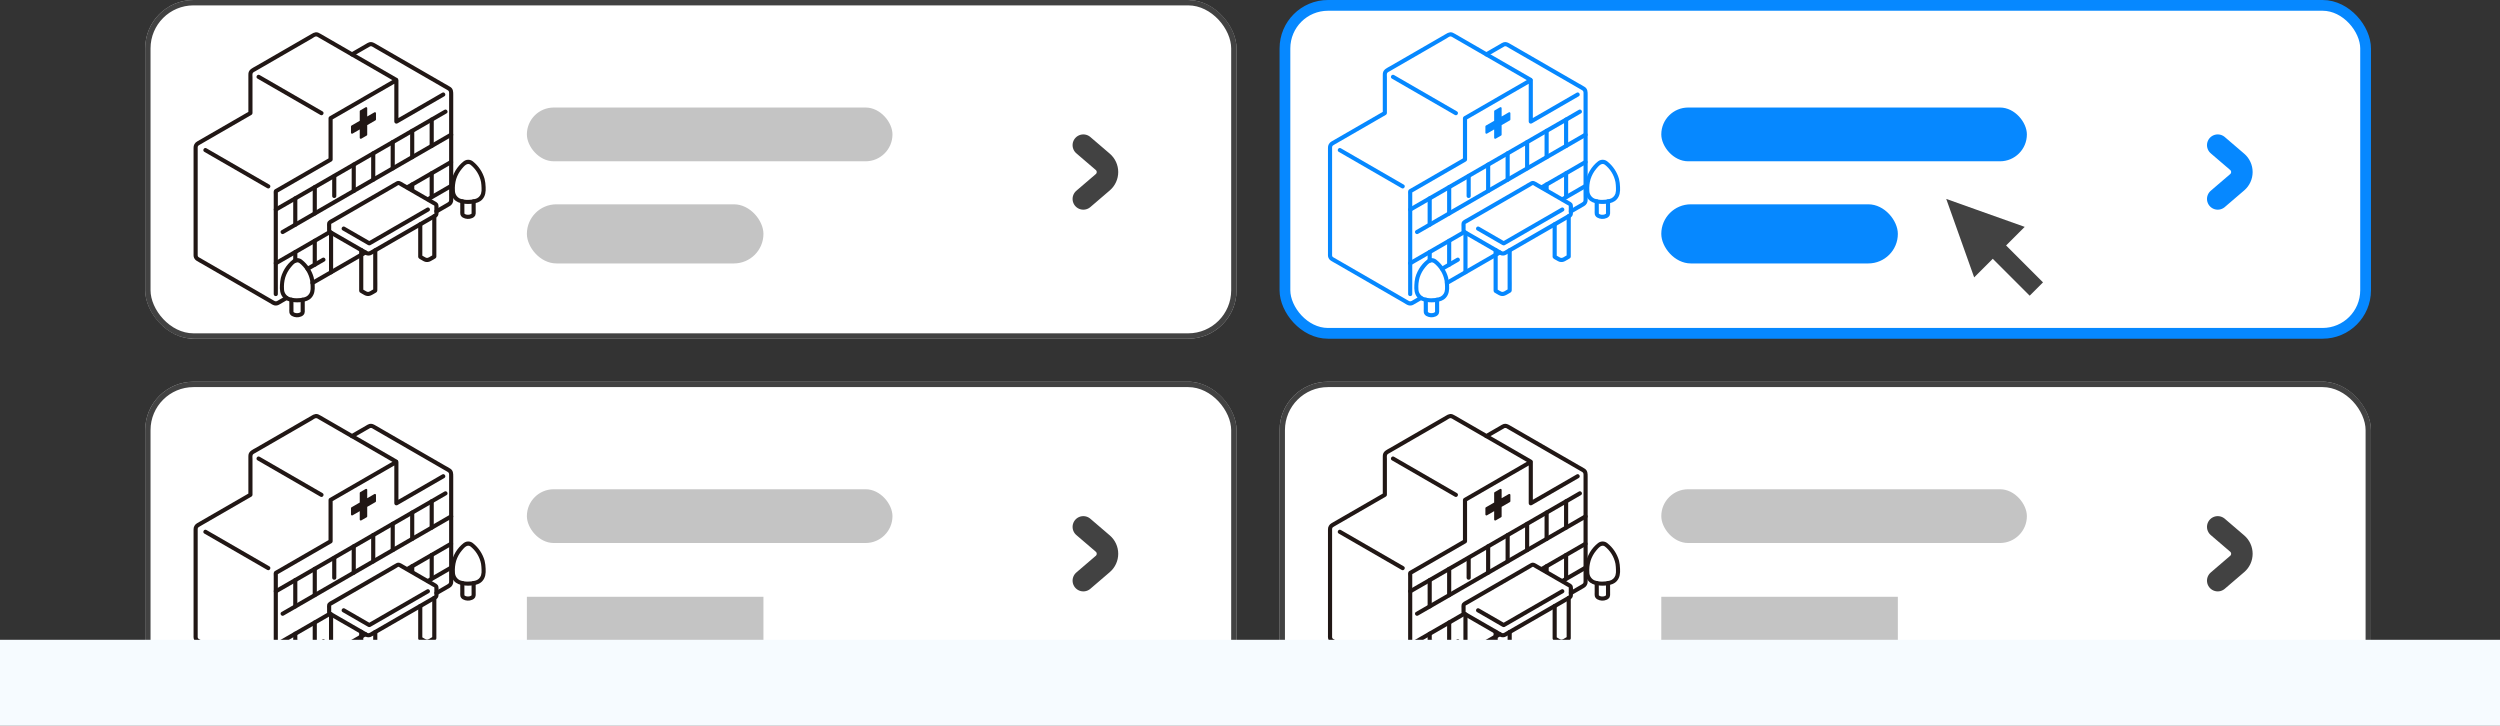 <svg width="465" height="135" viewBox="0 0 465 135" fill="none" xmlns="http://www.w3.org/2000/svg">
<rect x="0" y="0" width="465" height="135" fill="#333333" stroke="none"/>
<rect x="27" width="203" height="63" rx="9" fill="white"/>
<rect x="27.5" y="0.5" width="202" height="62" rx="8.5" stroke="black" stroke-opacity="0.74"/>
<rect x="239" y="1" width="201" height="61" rx="8" fill="white" stroke="#0688FF" stroke-width="2"/>
<rect x="27" y="71" width="203" height="63" rx="9" fill="white"/>
<rect x="27.5" y="71.5" width="202" height="62" rx="8.5" stroke="black" stroke-opacity="0.74"/>
<rect x="238" y="71" width="203" height="63" rx="9" fill="white"/>
<rect x="238.5" y="71.5" width="202" height="62" rx="8.5" stroke="black" stroke-opacity="0.74"/>
<rect x="98" y="20" width="68" height="10" rx="5" fill="#C4C4C4"/>
<rect x="309" y="20" width="68" height="10" rx="5" fill="#0688FF"/>
<rect x="98" y="91" width="68" height="10" rx="5" fill="#C4C4C4"/>
<rect x="309" y="91" width="68" height="10" rx="5" fill="#C4C4C4"/>
<rect x="98" y="38" width="44" height="11" rx="5.5" fill="#C4C4C4"/>
<rect x="309" y="38" width="44" height="11" rx="5.5" fill="#0688FF"/>
<rect x="98" y="111" width="44" height="11" fill="#C4C4C4"/>
<rect x="309" y="111" width="44" height="11" fill="#C4C4C4"/>
<g clip-path="url(#clip0_8489_45455)">
<path d="M82.258 17.245C79.349 18.926 76.439 20.605 73.53 22.285L74.109 22.617V14.915C74.108 14.848 74.089 14.782 74.055 14.724C74.021 14.666 73.972 14.618 73.914 14.585C73.856 14.551 73.79 14.534 73.722 14.533C73.655 14.533 73.589 14.55 73.53 14.583C70.498 16.334 67.465 18.086 64.432 19.837L61.296 21.648C61.239 21.682 61.191 21.731 61.157 21.789C61.124 21.847 61.106 21.913 61.106 21.98V29.684L61.296 29.352C58.01 31.249 54.724 33.146 51.438 35.044C51.336 35.103 51.23 35.158 51.13 35.222C50.807 35.426 50.912 35.899 50.912 36.231V54.704C50.912 55.199 51.681 55.2 51.681 54.704V35.57L51.49 35.902C53.784 34.577 56.078 33.252 58.372 31.927L61.684 30.016C61.742 29.982 61.79 29.933 61.823 29.875C61.857 29.817 61.874 29.751 61.874 29.684V21.98L61.684 22.312C65.044 20.372 68.404 18.432 71.764 16.491L73.918 15.247L73.34 14.915V22.617C73.341 22.684 73.359 22.75 73.393 22.808C73.427 22.866 73.476 22.914 73.534 22.947C73.593 22.981 73.659 22.999 73.726 22.999C73.793 22.999 73.859 22.982 73.918 22.949C76.827 21.269 79.736 19.59 82.646 17.909C83.074 17.662 82.687 16.997 82.257 17.245L82.258 17.245Z" fill="#211715"/>
<path d="M51.49 39.321L63.828 32.196L76.035 25.146L83.058 21.09C83.486 20.843 83.099 20.178 82.67 20.426L70.27 27.587L58.083 34.627L51.104 38.657C50.676 38.904 51.063 39.569 51.492 39.321H51.49Z" fill="#211715"/>
<path d="M55.306 41.796V36.896C55.306 36.401 54.537 36.401 54.537 36.896V41.796C54.537 42.291 55.306 42.291 55.306 41.796Z" fill="#211715"/>
<path d="M83.727 24.716L71.485 31.786L59.229 38.864L52.371 42.826C51.943 43.073 52.329 43.738 52.759 43.49L64.998 36.422L77.254 29.342L84.114 25.38C84.542 25.133 84.156 24.468 83.726 24.716L83.727 24.716Z" fill="#211715"/>
<path d="M58.931 39.703V34.802C58.931 34.307 58.162 34.306 58.162 34.802V39.703C58.162 40.197 58.931 40.198 58.931 39.703Z" fill="#211715"/>
<path d="M65.283 24.685V23.521C65.283 23.488 65.292 23.455 65.309 23.425C65.326 23.396 65.35 23.372 65.379 23.355L66.912 22.47V20.699C66.912 20.665 66.921 20.632 66.938 20.603C66.955 20.574 66.979 20.549 67.008 20.532L68.016 19.951C68.045 19.934 68.078 19.925 68.112 19.925C68.145 19.925 68.179 19.934 68.208 19.951C68.237 19.968 68.261 19.992 68.278 20.021C68.295 20.051 68.304 20.084 68.304 20.118C68.304 20.643 68.304 21.165 68.304 21.666L69.645 20.892C69.674 20.875 69.707 20.866 69.741 20.866C69.775 20.866 69.808 20.875 69.837 20.892C69.866 20.909 69.89 20.933 69.907 20.962C69.924 20.991 69.933 21.024 69.933 21.058C69.933 21.446 69.933 21.833 69.933 22.221C69.933 22.255 69.924 22.288 69.907 22.317C69.891 22.346 69.866 22.37 69.837 22.387L68.303 23.273C68.303 24.011 68.303 24.631 68.303 25.045C68.303 25.079 68.294 25.112 68.277 25.141C68.26 25.17 68.236 25.194 68.207 25.211L67.2 25.792C67.171 25.809 67.138 25.818 67.104 25.818C67.07 25.818 67.037 25.809 67.008 25.792C66.979 25.775 66.954 25.751 66.938 25.722C66.921 25.692 66.912 25.659 66.912 25.625V24.076L65.571 24.851C65.542 24.867 65.509 24.876 65.475 24.876C65.442 24.876 65.409 24.867 65.379 24.851C65.35 24.834 65.326 24.81 65.309 24.78C65.292 24.751 65.283 24.718 65.283 24.685Z" fill="#211715"/>
<path d="M51.49 49.3C54.151 47.764 56.81 46.228 59.471 44.691C60.168 44.288 60.866 43.885 61.564 43.481C61.992 43.233 61.605 42.568 61.176 42.817C58.51 44.359 55.843 45.9 53.174 47.44L51.102 48.636C50.674 48.883 51.061 49.548 51.49 49.3Z" fill="#211715"/>
<path d="M62.555 36.458V32.777C62.555 32.282 61.786 32.282 61.786 32.777V36.458C61.786 36.953 62.555 36.954 62.555 36.458Z" fill="#211715"/>
<path d="M55.306 48.469V46.875C55.306 46.773 55.266 46.675 55.193 46.603C55.121 46.531 55.024 46.49 54.922 46.49C54.82 46.49 54.722 46.531 54.65 46.603C54.578 46.675 54.537 46.773 54.537 46.875V48.469C54.537 48.571 54.578 48.669 54.65 48.741C54.722 48.813 54.82 48.854 54.922 48.854C55.024 48.854 55.121 48.813 55.193 48.741C55.266 48.669 55.306 48.571 55.306 48.469Z" fill="#211715"/>
<path d="M57.396 50.34C58.382 49.767 59.371 49.2 60.357 48.628C60.785 48.38 60.398 47.715 59.969 47.964C58.983 48.535 57.994 49.103 57.008 49.675C56.581 49.924 56.967 50.589 57.396 50.34Z" fill="#211715"/>
<path d="M66.18 35.518V30.616C66.18 30.121 65.411 30.121 65.411 30.616V35.518C65.411 36.013 66.18 36.014 66.18 35.518Z" fill="#211715"/>
<path d="M58.93 49.23V44.782C58.93 44.287 58.161 44.286 58.161 44.782V49.23C58.161 49.725 58.93 49.726 58.93 49.23Z" fill="#211715"/>
<path d="M69.805 33.422V28.522C69.805 28.027 69.036 28.026 69.036 28.522V33.422C69.036 33.917 69.805 33.918 69.805 33.422Z" fill="#211715"/>
<path d="M73.43 31.328V26.429C73.43 25.934 72.661 25.933 72.661 26.429V31.328C72.661 31.823 73.43 31.824 73.43 31.328Z" fill="#211715"/>
<path d="M77.055 29.235V24.335C77.055 23.84 76.286 23.839 76.286 24.335V29.235C76.286 29.729 77.055 29.73 77.055 29.235Z" fill="#211715"/>
<path d="M80.68 27.141V22.242C80.68 21.747 79.911 21.746 79.911 22.242V27.141C79.911 27.636 80.68 27.637 80.68 27.141Z" fill="#211715"/>
<path d="M75.966 35.164C78.677 33.6 81.389 32.035 84.099 30.468C84.528 30.221 84.141 29.556 83.711 29.804C81.001 31.37 78.29 32.935 75.578 34.499C75.15 34.746 75.536 35.411 75.966 35.163L75.966 35.164Z" fill="#211715"/>
<path d="M77.055 35.351V34.315C77.055 34.213 77.015 34.115 76.942 34.043C76.87 33.971 76.773 33.93 76.671 33.93C76.569 33.93 76.471 33.971 76.399 34.043C76.327 34.115 76.286 34.213 76.286 34.315V35.351C76.286 35.453 76.327 35.551 76.399 35.623C76.471 35.695 76.569 35.736 76.671 35.736C76.773 35.736 76.87 35.695 76.942 35.623C77.015 35.551 77.055 35.453 77.055 35.351Z" fill="#211715"/>
<path d="M83.727 34.244C82.294 35.07 80.861 35.897 79.428 36.725C79 36.972 79.387 37.637 79.817 37.389C81.249 36.562 82.682 35.735 84.115 34.908C84.544 34.661 84.157 33.996 83.727 34.244Z" fill="#211715"/>
<path d="M80.68 36.599V32.221C80.68 31.726 79.911 31.725 79.911 32.221V36.599C79.911 37.094 80.68 37.095 80.68 36.599Z" fill="#211715"/>
<path d="M59.996 20.72C56.951 18.962 53.906 17.203 50.861 15.444L48.285 13.957C47.855 13.71 47.468 14.374 47.897 14.622C50.943 16.38 53.988 18.139 57.033 19.898L59.608 21.384C60.037 21.632 60.425 20.968 59.996 20.72V20.72Z" fill="#211715"/>
<path d="M73.844 14.506C71.119 12.932 68.395 11.359 65.67 9.785C65.241 9.537 64.853 10.201 65.282 10.449C68.007 12.023 70.732 13.597 73.456 15.171C73.885 15.419 74.273 14.754 73.844 14.506Z" fill="#211715"/>
<path d="M50.102 34.342C47.057 32.583 44.013 30.825 40.968 29.066L38.393 27.579C37.964 27.331 37.576 27.995 38.005 28.243C41.05 30.002 44.095 31.76 47.14 33.518L49.714 35.005C50.143 35.253 50.531 34.588 50.102 34.341V34.342Z" fill="#211715"/>
<path d="M67.767 46.62C64.478 48.498 61.207 50.408 57.927 52.3C57.498 52.548 57.885 53.213 58.315 52.965C61.595 51.072 64.867 49.162 68.156 47.284C68.585 47.039 68.198 46.374 67.767 46.62Z" fill="#211715"/>
<path d="M53.107 55.085C52.596 55.38 52.088 55.681 51.574 55.971C51.288 56.132 51.123 56.02 50.862 55.869L49.747 55.225L45.714 52.896L37.651 48.237L37.136 47.941C37.023 47.893 36.922 47.821 36.84 47.729C36.795 47.66 36.771 47.579 36.771 47.496C36.767 47.447 36.771 47.397 36.771 47.347V27.843C36.771 27.688 36.761 27.529 36.771 27.373C36.787 27.101 36.986 27.015 37.196 26.893L38.147 26.344L44.81 22.496L46.774 21.362C46.832 21.328 46.88 21.279 46.914 21.221C46.947 21.163 46.965 21.097 46.965 21.029V14.384C46.965 14.136 46.888 13.694 47.08 13.5C47.198 13.403 47.328 13.323 47.466 13.26L47.938 12.987L48.916 12.423C49.538 12.063 50.161 11.704 50.785 11.344C52.968 10.083 55.152 8.822 57.336 7.561L58.055 7.145C58.26 7.026 58.563 6.768 58.809 6.769C58.972 6.797 59.126 6.866 59.255 6.969L59.858 7.317L60.892 7.913C62.355 8.758 63.818 9.603 65.281 10.448C65.34 10.482 65.407 10.5 65.475 10.5C65.543 10.5 65.61 10.482 65.669 10.448L67.596 9.336L68.315 8.922C68.488 8.803 68.671 8.699 68.862 8.611C68.939 8.592 69.021 8.591 69.099 8.608C69.178 8.626 69.251 8.662 69.312 8.713L69.87 9.036L70.985 9.68L73.216 10.969C76.191 12.687 79.166 14.405 82.141 16.123C82.513 16.338 82.885 16.553 83.257 16.767C83.497 16.907 83.535 17.06 83.535 17.321V36.242C83.535 36.582 83.554 36.928 83.535 37.268C83.521 37.518 83.375 37.602 83.174 37.718L82.082 38.349L80.978 38.987C80.55 39.234 80.937 39.899 81.366 39.651C82.126 39.212 82.889 38.778 83.645 38.334C83.859 38.215 84.034 38.039 84.15 37.825C84.267 37.611 84.32 37.368 84.304 37.125V17.655C84.304 17.095 84.309 16.55 83.793 16.193C83.436 15.947 83.033 15.751 82.658 15.534L81.5 14.865L79.141 13.502L74.464 10.801L69.829 8.124C69.468 7.915 69.123 7.746 68.695 7.86C68.448 7.948 68.213 8.068 67.997 8.217C67.45 8.532 66.902 8.848 66.355 9.164L65.281 9.784H65.669C64.321 9.005 62.973 8.226 61.624 7.448L59.644 6.305C59.356 6.138 59.075 5.976 58.73 6.003C58.43 6.053 58.145 6.171 57.897 6.347C55.746 7.59 53.595 8.832 51.444 10.075C50.146 10.824 48.848 11.573 47.55 12.322C47.002 12.639 46.32 12.904 46.213 13.605C46.198 13.724 46.192 13.844 46.196 13.963V21.029L46.386 20.698L38.879 25.033L36.671 26.308C36.459 26.424 36.283 26.598 36.165 26.809C36.046 27.02 35.99 27.261 36.002 27.503V47.191C35.99 47.38 36 47.569 36.029 47.756C36.066 47.91 36.134 48.056 36.228 48.185C36.322 48.314 36.44 48.422 36.576 48.505C36.907 48.72 37.264 48.902 37.606 49.1L39.664 50.289L43.867 52.717L47.985 55.096C48.671 55.492 49.358 55.889 50.045 56.285C50.359 56.467 50.689 56.721 51.047 56.806C51.363 56.87 51.691 56.809 51.962 56.635C52.475 56.344 52.984 56.044 53.495 55.749C53.923 55.502 53.537 54.837 53.107 55.085Z" fill="#211715"/>
<path d="M66.804 46.506V53.91C66.79 53.99 66.793 54.073 66.812 54.152C66.831 54.231 66.867 54.306 66.916 54.371C67.03 54.462 67.154 54.539 67.286 54.6C67.621 54.794 67.945 55.022 68.34 55.06C68.758 55.101 69.096 54.905 69.442 54.706L69.887 54.448C69.98 54.406 70.057 54.337 70.11 54.25C70.163 54.163 70.189 54.062 70.183 53.96C70.209 53.202 70.183 52.438 70.183 51.68V46.55C70.183 46.055 69.414 46.054 69.414 46.55V54.056L69.605 53.724L69.113 54.008C68.941 54.136 68.748 54.232 68.544 54.294C68.303 54.331 68.111 54.19 67.915 54.076L67.382 53.768L67.573 54.1V46.507C67.573 46.012 66.804 46.011 66.804 46.507V46.506Z" fill="#211715"/>
<path d="M77.783 41.718V47.352C77.783 47.489 77.775 47.629 77.783 47.767C77.804 48.115 78.262 48.273 78.525 48.425C78.694 48.536 78.876 48.626 79.067 48.692C79.422 48.787 79.8 48.738 80.119 48.556C80.409 48.401 80.689 48.227 80.974 48.062C81.032 48.028 81.08 47.98 81.113 47.922C81.147 47.863 81.164 47.797 81.164 47.73V40.208C81.164 39.712 80.395 39.712 80.395 40.208V47.73L80.586 47.398L80.093 47.683C79.921 47.81 79.728 47.907 79.523 47.968C79.283 48.005 79.09 47.864 78.894 47.751L78.362 47.443L78.552 47.775V41.717C78.552 41.222 77.783 41.222 77.783 41.717V41.718Z" fill="#211715"/>
<path d="M61.604 42.839C61.604 42.639 61.604 42.439 61.604 42.239V41.937C61.591 41.841 61.591 41.744 61.604 41.648C61.638 41.596 61.763 41.555 61.815 41.526L62.105 41.358L62.726 40.999L65.171 39.586L70.063 36.76L72.508 35.347L73.71 34.653C73.836 34.556 73.974 34.475 74.121 34.414C74.184 34.408 74.394 34.571 74.45 34.604L74.78 34.794L79.636 37.598L80.212 37.931L80.501 38.097C80.576 38.141 80.747 38.195 80.79 38.265C80.805 38.358 80.805 38.452 80.79 38.545V39.224C80.812 39.392 80.812 39.561 80.79 39.729C80.769 39.798 80.865 39.715 80.705 39.808C80.498 39.929 80.289 40.048 80.081 40.169L78.874 40.865L76.419 42.283L71.509 45.119L69.054 46.537C68.91 46.649 68.745 46.731 68.569 46.779C68.437 46.776 68.31 46.73 68.206 46.649L67.62 46.311L61.907 43.014C61.868 42.992 61.607 42.873 61.604 42.84C61.562 42.351 60.792 42.346 60.835 42.84C60.885 43.411 61.389 43.603 61.825 43.855L63.228 44.665L66.622 46.623C67.066 46.88 67.505 47.154 67.958 47.394C68.15 47.496 68.365 47.546 68.582 47.537C68.799 47.529 69.01 47.462 69.192 47.345C69.638 47.093 70.08 46.833 70.524 46.576L75.809 43.525C77.57 42.508 79.346 41.513 81.093 40.473C81.234 40.402 81.352 40.293 81.434 40.159C81.516 40.025 81.56 39.87 81.559 39.713C81.564 39.519 81.559 39.325 81.559 39.132C81.559 38.737 81.655 38.167 81.417 37.824C81.272 37.656 81.091 37.523 80.888 37.433L80.189 37.029L78.913 36.292L76.28 34.772L75.004 34.035C74.596 33.799 74.213 33.507 73.738 33.749C73.285 33.98 72.851 34.261 72.411 34.516L71.085 35.282L65.82 38.323L63.167 39.856L61.841 40.622C61.476 40.834 60.96 41.017 60.856 41.476C60.826 41.7 60.819 41.927 60.837 42.153C60.837 42.381 60.837 42.61 60.837 42.839C60.835 43.334 61.604 43.335 61.604 42.839Z" fill="#211715"/>
<path d="M63.725 42.846L66.849 44.651C67.369 44.951 67.883 45.266 68.411 45.553C68.471 45.597 68.541 45.627 68.615 45.639C68.689 45.65 68.765 45.644 68.835 45.62C68.966 45.56 69.092 45.489 69.212 45.409L70.038 44.932L76.235 41.353L79.788 39.301C80.217 39.054 79.83 38.389 79.4 38.637L70.931 43.528L68.493 44.936H68.881L64.113 42.182C63.683 41.934 63.296 42.599 63.725 42.846Z" fill="#211715"/>
<path d="M61.962 50.639V43.268C61.962 42.773 61.193 42.772 61.193 43.268V50.639C61.193 51.134 61.962 51.135 61.962 50.639V50.639Z" fill="#211715"/>
<path d="M87.709 37.463C87.709 37.953 87.71 38.442 87.712 38.932C87.712 39.146 87.713 39.36 87.713 39.574C87.713 39.621 87.71 39.671 87.713 39.719C87.715 39.749 87.696 39.774 87.717 39.701C87.707 39.736 87.701 39.718 87.717 39.71C87.746 39.696 87.72 39.704 87.704 39.729C87.681 39.765 87.716 39.718 87.719 39.715C87.705 39.731 87.689 39.745 87.675 39.762C87.616 39.834 87.703 39.748 87.659 39.779C87.509 39.883 87.332 39.941 87.149 39.946C87.092 39.949 87.034 39.949 86.976 39.946C86.931 39.945 86.886 39.941 86.842 39.934C86.79 39.925 86.738 39.913 86.688 39.899C86.66 39.891 86.633 39.881 86.606 39.872C86.552 39.853 86.594 39.869 86.566 39.855C86.526 39.835 86.489 39.812 86.451 39.789C86.438 39.781 86.398 39.742 86.444 39.784C86.427 39.769 86.412 39.753 86.395 39.738C86.389 39.732 86.359 39.691 86.385 39.727C86.413 39.767 86.377 39.713 86.373 39.702C86.356 39.659 86.383 39.727 86.383 39.727C86.386 39.631 86.373 39.815 86.379 39.717C86.39 39.515 86.379 39.31 86.379 39.108C86.377 38.555 86.375 38.002 86.375 37.448C86.375 36.953 85.606 36.953 85.606 37.448C85.606 38.009 85.607 38.57 85.61 39.13C85.591 39.379 85.598 39.629 85.629 39.876C85.663 40.002 85.721 40.119 85.801 40.222C85.881 40.324 85.981 40.409 86.095 40.472C86.356 40.618 86.647 40.702 86.945 40.718C87.244 40.734 87.542 40.681 87.817 40.563C88.058 40.472 88.26 40.3 88.389 40.077C88.478 39.839 88.51 39.583 88.48 39.33C88.479 38.707 88.476 38.084 88.476 37.461C88.476 36.966 87.707 36.965 87.707 37.461L87.709 37.463Z" fill="#211715"/>
<path d="M87.889 29.968C87.731 29.855 87.549 29.777 87.358 29.739C87.167 29.701 86.97 29.703 86.78 29.747C86.396 29.835 86.089 30.114 85.809 30.377C85.251 30.904 84.795 31.528 84.462 32.219C84.28 32.585 84.136 32.968 84.032 33.363C83.934 33.808 83.877 34.261 83.863 34.717C83.813 35.551 83.868 36.369 84.428 37.034C84.886 37.578 85.532 37.778 86.211 37.874C86.795 37.958 87.389 37.956 87.973 37.868C88.631 37.774 89.247 37.599 89.711 37.089C90.292 36.45 90.376 35.631 90.329 34.801C90.317 34.288 90.251 33.777 90.133 33.277C89.767 31.995 89.01 30.858 87.967 30.027C87.894 29.958 87.796 29.92 87.695 29.92C87.594 29.92 87.497 29.958 87.424 30.027C87.352 30.1 87.312 30.198 87.312 30.299C87.312 30.401 87.352 30.499 87.424 30.572C88.487 31.383 89.217 32.556 89.477 33.868C89.531 34.234 89.562 34.602 89.569 34.972C89.598 35.319 89.567 35.668 89.476 36.005C89.394 36.255 89.248 36.479 89.053 36.656C88.859 36.833 88.621 36.956 88.364 37.014C87.925 37.127 87.474 37.183 87.02 37.18C86.515 37.188 86.012 37.104 85.537 36.93C85.264 36.799 85.034 36.594 84.871 36.339C84.709 36.083 84.621 35.788 84.618 35.485C84.566 34.754 84.643 34.02 84.845 33.315C85.067 32.612 85.426 31.959 85.902 31.395C86.28 30.95 86.875 30.187 87.501 30.632C87.589 30.683 87.694 30.697 87.792 30.671C87.891 30.645 87.975 30.582 88.027 30.494C88.077 30.406 88.09 30.302 88.064 30.203C88.038 30.105 87.976 30.021 87.889 29.968Z" fill="#211715"/>
<path d="M55.916 55.762C55.916 56.251 55.917 56.74 55.919 57.23C55.919 57.444 55.919 57.658 55.92 57.872C55.92 57.92 55.918 57.969 55.92 58.017C55.922 58.047 55.903 58.072 55.924 57.999C55.914 58.034 55.909 58.016 55.924 58.008C55.953 57.994 55.927 58.002 55.911 58.029C55.889 58.064 55.923 58.017 55.926 58.014C55.912 58.031 55.896 58.045 55.882 58.061C55.823 58.133 55.91 58.047 55.866 58.078C55.716 58.182 55.539 58.24 55.356 58.246C55.299 58.249 55.241 58.249 55.183 58.246C55.138 58.244 55.093 58.24 55.049 58.233C54.997 58.224 54.946 58.212 54.895 58.197C54.867 58.19 54.84 58.18 54.813 58.171C54.759 58.152 54.801 58.169 54.773 58.154C54.733 58.135 54.695 58.111 54.658 58.088C54.645 58.08 54.605 58.041 54.651 58.083C54.634 58.068 54.619 58.052 54.602 58.037C54.596 58.031 54.566 57.99 54.592 58.027C54.62 58.067 54.584 58.012 54.58 58.001C54.563 57.958 54.59 58.026 54.59 58.026C54.593 57.93 54.58 58.114 54.586 58.016C54.597 57.815 54.586 57.609 54.585 57.407C54.583 56.854 54.581 56.301 54.581 55.747C54.581 55.253 53.812 55.252 53.812 55.747C53.812 56.308 53.813 56.869 53.816 57.43C53.797 57.678 53.804 57.928 53.835 58.175C53.869 58.301 53.927 58.418 54.007 58.521C54.087 58.623 54.187 58.708 54.301 58.771C54.562 58.917 54.853 59.001 55.151 59.017C55.45 59.033 55.748 58.98 56.023 58.862C56.264 58.771 56.467 58.599 56.595 58.376C56.684 58.138 56.716 57.882 56.686 57.629C56.685 57.006 56.682 56.383 56.682 55.76C56.682 55.265 55.913 55.264 55.913 55.76L55.916 55.762Z" fill="#211715"/>
<path d="M56.097 48.266C55.938 48.153 55.758 48.075 55.566 48.037C55.375 47.999 55.178 48.001 54.988 48.045C54.603 48.133 54.297 48.413 54.017 48.675C53.459 49.202 53.003 49.827 52.669 50.517C52.488 50.883 52.344 51.266 52.24 51.661C52.142 52.106 52.085 52.559 52.071 53.015C52.021 53.849 52.076 54.667 52.636 55.332C53.094 55.876 53.74 56.076 54.419 56.173C55.003 56.257 55.597 56.255 56.181 56.166C56.839 56.072 57.455 55.897 57.919 55.387C58.5 54.748 58.584 53.929 58.537 53.1C58.525 52.587 58.459 52.076 58.341 51.577C57.976 50.294 57.218 49.157 56.175 48.327C56.102 48.258 56.004 48.219 55.903 48.219C55.802 48.219 55.705 48.258 55.632 48.327C55.56 48.399 55.52 48.497 55.52 48.599C55.52 48.7 55.56 48.798 55.632 48.87C56.695 49.682 57.425 50.855 57.685 52.167C57.739 52.533 57.77 52.901 57.776 53.271C57.806 53.618 57.774 53.967 57.684 54.303C57.602 54.553 57.456 54.778 57.261 54.955C57.066 55.132 56.829 55.255 56.572 55.312C56.133 55.426 55.681 55.482 55.228 55.479C54.722 55.487 54.219 55.402 53.744 55.228C53.472 55.097 53.241 54.892 53.079 54.637C52.917 54.382 52.829 54.086 52.826 53.783C52.774 53.052 52.851 52.318 53.053 51.614C53.275 50.91 53.634 50.258 54.11 49.694C54.488 49.249 55.083 48.486 55.709 48.931C55.797 48.982 55.902 48.996 56 48.97C56.099 48.944 56.183 48.88 56.235 48.793C56.285 48.704 56.298 48.6 56.272 48.502C56.247 48.404 56.184 48.319 56.097 48.266Z" fill="#211715"/>
</g>
<g clip-path="url(#clip1_8489_45455)">
<path d="M293.258 17.245C290.349 18.926 287.439 20.605 284.53 22.285L285.109 22.617V14.915C285.108 14.848 285.089 14.782 285.055 14.724C285.021 14.666 284.972 14.618 284.914 14.585C284.856 14.551 284.79 14.534 284.722 14.533C284.655 14.533 284.589 14.55 284.53 14.583C281.498 16.334 278.465 18.086 275.432 19.837L272.296 21.648C272.238 21.682 272.191 21.731 272.157 21.789C272.124 21.847 272.106 21.913 272.106 21.98V29.684L272.296 29.352C269.01 31.249 265.724 33.146 262.438 35.044C262.336 35.103 262.23 35.158 262.13 35.222C261.807 35.426 261.912 35.899 261.912 36.231V54.704C261.912 55.199 262.681 55.2 262.681 54.704V35.57L262.49 35.902C264.784 34.577 267.078 33.252 269.372 31.927L272.684 30.016C272.742 29.982 272.79 29.933 272.823 29.875C272.857 29.817 272.874 29.751 272.875 29.684V21.98L272.684 22.312C276.044 20.372 279.404 18.432 282.764 16.491L284.918 15.247L284.34 14.915V22.617C284.341 22.684 284.359 22.75 284.393 22.808C284.427 22.866 284.476 22.914 284.534 22.947C284.593 22.981 284.659 22.999 284.726 22.999C284.793 22.999 284.859 22.982 284.918 22.949C287.827 21.269 290.736 19.59 293.646 17.909C294.074 17.662 293.687 16.997 293.257 17.245L293.258 17.245Z" fill="#0688FF"/>
<path d="M262.491 39.321L274.828 32.196L287.035 25.146L294.058 21.09C294.486 20.843 294.099 20.178 293.67 20.426L281.27 27.587L269.083 34.627L262.104 38.657C261.676 38.904 262.063 39.569 262.492 39.321H262.491Z" fill="#0688FF"/>
<path d="M266.306 41.796V36.896C266.306 36.401 265.537 36.401 265.537 36.896V41.796C265.537 42.291 266.306 42.291 266.306 41.796Z" fill="#0688FF"/>
<path d="M294.727 24.716L282.485 31.786L270.229 38.864L263.371 42.826C262.943 43.073 263.329 43.738 263.759 43.49L275.998 36.422L288.254 29.342L295.114 25.38C295.542 25.133 295.156 24.468 294.726 24.716L294.727 24.716Z" fill="#0688FF"/>
<path d="M269.931 39.703V34.802C269.931 34.307 269.162 34.306 269.162 34.802V39.703C269.162 40.197 269.931 40.198 269.931 39.703Z" fill="#0688FF"/>
<path d="M276.283 24.685V23.521C276.283 23.488 276.292 23.455 276.309 23.425C276.326 23.396 276.35 23.372 276.379 23.355L277.912 22.47V20.699C277.912 20.665 277.921 20.632 277.938 20.603C277.955 20.574 277.979 20.549 278.009 20.532L279.015 19.951C279.045 19.934 279.078 19.925 279.112 19.925C279.145 19.925 279.179 19.934 279.208 19.951C279.237 19.968 279.261 19.992 279.278 20.021C279.295 20.051 279.304 20.084 279.304 20.118C279.304 20.643 279.304 21.165 279.304 21.666L280.645 20.892C280.674 20.875 280.707 20.866 280.741 20.866C280.775 20.866 280.808 20.875 280.837 20.892C280.866 20.909 280.89 20.933 280.907 20.962C280.924 20.991 280.933 21.024 280.933 21.058C280.933 21.446 280.933 21.833 280.933 22.221C280.933 22.255 280.924 22.288 280.907 22.317C280.89 22.346 280.866 22.37 280.837 22.387L279.303 23.273C279.303 24.011 279.303 24.631 279.303 25.045C279.303 25.079 279.294 25.112 279.277 25.141C279.26 25.17 279.236 25.194 279.207 25.211L278.2 25.792C278.171 25.809 278.138 25.818 278.104 25.818C278.07 25.818 278.037 25.809 278.008 25.792C277.979 25.775 277.954 25.751 277.938 25.722C277.921 25.692 277.912 25.659 277.912 25.625V24.076L276.571 24.851C276.542 24.867 276.509 24.876 276.475 24.876C276.442 24.876 276.409 24.867 276.379 24.851C276.35 24.834 276.326 24.81 276.309 24.78C276.292 24.751 276.283 24.718 276.283 24.685Z" fill="#0688FF"/>
<path d="M262.49 49.3C265.151 47.764 267.811 46.228 270.47 44.691C271.168 44.288 271.866 43.885 272.564 43.481C272.992 43.233 272.605 42.568 272.176 42.817C269.51 44.359 266.843 45.9 264.174 47.44L262.102 48.636C261.674 48.883 262.061 49.548 262.49 49.3Z" fill="#0688FF"/>
<path d="M273.555 36.458V32.777C273.555 32.282 272.786 32.282 272.786 32.777V36.458C272.786 36.953 273.555 36.954 273.555 36.458Z" fill="#0688FF"/>
<path d="M266.306 48.469V46.875C266.306 46.773 266.266 46.675 266.193 46.603C266.121 46.531 266.024 46.49 265.922 46.49C265.82 46.49 265.722 46.531 265.65 46.603C265.578 46.675 265.537 46.773 265.537 46.875V48.469C265.537 48.571 265.578 48.669 265.65 48.741C265.722 48.813 265.82 48.854 265.922 48.854C266.024 48.854 266.121 48.813 266.193 48.741C266.266 48.669 266.306 48.571 266.306 48.469Z" fill="#0688FF"/>
<path d="M268.396 50.34C269.382 49.767 270.371 49.2 271.357 48.628C271.785 48.38 271.398 47.715 270.969 47.964C269.983 48.535 268.994 49.103 268.008 49.675C267.581 49.924 267.967 50.589 268.396 50.34Z" fill="#0688FF"/>
<path d="M277.18 35.518V30.616C277.18 30.121 276.411 30.121 276.411 30.616V35.518C276.411 36.013 277.18 36.014 277.18 35.518Z" fill="#0688FF"/>
<path d="M269.93 49.23V44.782C269.93 44.287 269.161 44.286 269.161 44.782V49.23C269.161 49.725 269.93 49.726 269.93 49.23Z" fill="#0688FF"/>
<path d="M280.805 33.422V28.522C280.805 28.027 280.036 28.026 280.036 28.522V33.422C280.036 33.917 280.805 33.918 280.805 33.422Z" fill="#0688FF"/>
<path d="M284.43 31.328V26.429C284.43 25.934 283.661 25.933 283.661 26.429V31.328C283.661 31.823 284.43 31.824 284.43 31.328Z" fill="#0688FF"/>
<path d="M288.055 29.235V24.335C288.055 23.84 287.286 23.839 287.286 24.335V29.235C287.286 29.729 288.055 29.73 288.055 29.235Z" fill="#0688FF"/>
<path d="M291.68 27.141V22.242C291.68 21.747 290.911 21.746 290.911 22.242V27.141C290.911 27.636 291.68 27.637 291.68 27.141Z" fill="#0688FF"/>
<path d="M286.966 35.164C289.678 33.6 292.389 32.035 295.099 30.468C295.528 30.221 295.141 29.556 294.711 29.804C292.001 31.37 289.29 32.935 286.578 34.499C286.15 34.746 286.536 35.411 286.966 35.163L286.966 35.164Z" fill="#0688FF"/>
<path d="M288.055 35.351V34.315C288.055 34.213 288.015 34.115 287.942 34.043C287.87 33.971 287.773 33.93 287.671 33.93C287.569 33.93 287.471 33.971 287.399 34.043C287.327 34.115 287.286 34.213 287.286 34.315V35.351C287.286 35.453 287.327 35.551 287.399 35.623C287.471 35.695 287.569 35.736 287.671 35.736C287.773 35.736 287.87 35.695 287.942 35.623C288.015 35.551 288.055 35.453 288.055 35.351Z" fill="#0688FF"/>
<path d="M294.727 34.244C293.294 35.07 291.861 35.897 290.429 36.725C290 36.972 290.387 37.637 290.817 37.389C292.249 36.562 293.682 35.735 295.115 34.908C295.544 34.661 295.157 33.996 294.727 34.244Z" fill="#0688FF"/>
<path d="M291.68 36.599V32.221C291.68 31.726 290.911 31.725 290.911 32.221V36.599C290.911 37.094 291.68 37.095 291.68 36.599Z" fill="#0688FF"/>
<path d="M270.996 20.72C267.951 18.962 264.906 17.203 261.861 15.444L259.285 13.957C258.855 13.71 258.468 14.374 258.897 14.622C261.943 16.38 264.988 18.139 268.033 19.898L270.608 21.384C271.037 21.632 271.425 20.968 270.996 20.72V20.72Z" fill="#0688FF"/>
<path d="M284.844 14.506C282.119 12.932 279.395 11.359 276.67 9.785C276.241 9.537 275.853 10.201 276.282 10.449C279.007 12.023 281.732 13.597 284.456 15.171C284.885 15.419 285.273 14.754 284.844 14.506Z" fill="#0688FF"/>
<path d="M261.102 34.342C258.057 32.583 255.013 30.825 251.968 29.066L249.393 27.579C248.964 27.331 248.576 27.995 249.005 28.243C252.05 30.002 255.095 31.76 258.14 33.518L260.714 35.005C261.143 35.253 261.531 34.588 261.102 34.341V34.342Z" fill="#0688FF"/>
<path d="M278.767 46.62C275.479 48.498 272.207 50.408 268.927 52.3C268.498 52.548 268.885 53.213 269.315 52.965C272.595 51.072 275.867 49.162 279.155 47.284C279.585 47.039 279.198 46.374 278.767 46.62Z" fill="#0688FF"/>
<path d="M264.107 55.085C263.596 55.38 263.088 55.681 262.574 55.971C262.288 56.132 262.123 56.02 261.862 55.869L260.747 55.225L256.714 52.896L248.651 48.237L248.136 47.941C248.023 47.893 247.922 47.821 247.84 47.729C247.795 47.66 247.771 47.579 247.771 47.496C247.767 47.447 247.771 47.397 247.771 47.347V27.843C247.771 27.688 247.761 27.529 247.771 27.373C247.787 27.101 247.986 27.015 248.196 26.893L249.147 26.344L255.81 22.496L257.774 21.362C257.832 21.328 257.88 21.279 257.914 21.221C257.947 21.163 257.965 21.097 257.965 21.029V14.384C257.965 14.136 257.888 13.694 258.08 13.5C258.198 13.403 258.328 13.323 258.466 13.26L258.938 12.987L259.916 12.423C260.539 12.063 261.162 11.704 261.784 11.344C263.968 10.083 266.152 8.822 268.336 7.561L269.055 7.145C269.26 7.026 269.563 6.768 269.809 6.769C269.972 6.797 270.126 6.866 270.255 6.969L270.858 7.317L271.892 7.913C273.354 8.758 274.818 9.603 276.281 10.448C276.34 10.482 276.407 10.5 276.475 10.5C276.543 10.5 276.61 10.482 276.669 10.448L278.596 9.336L279.315 8.922C279.488 8.803 279.671 8.699 279.862 8.611C279.939 8.592 280.021 8.591 280.099 8.608C280.178 8.626 280.251 8.662 280.313 8.713L280.87 9.036L281.985 9.68L284.216 10.969C287.191 12.687 290.166 14.405 293.141 16.123C293.513 16.338 293.885 16.553 294.257 16.767C294.497 16.907 294.535 17.06 294.535 17.321V36.242C294.535 36.582 294.554 36.928 294.535 37.268C294.521 37.518 294.375 37.602 294.174 37.718L293.082 38.349L291.978 38.987C291.55 39.234 291.937 39.899 292.366 39.651C293.126 39.212 293.889 38.778 294.645 38.334C294.859 38.215 295.034 38.039 295.15 37.825C295.267 37.611 295.32 37.368 295.304 37.125V17.655C295.304 17.095 295.309 16.55 294.793 16.193C294.436 15.947 294.033 15.751 293.658 15.534L292.5 14.865L290.14 13.502L285.464 10.801L280.829 8.124C280.468 7.915 280.123 7.746 279.695 7.86C279.448 7.948 279.214 8.068 278.997 8.217C278.45 8.532 277.902 8.848 277.355 9.164L276.281 9.784H276.669C275.321 9.005 273.973 8.226 272.624 7.448L270.644 6.305C270.356 6.138 270.075 5.976 269.73 6.003C269.43 6.053 269.145 6.171 268.897 6.347C266.746 7.59 264.595 8.832 262.444 10.075C261.146 10.824 259.848 11.573 258.55 12.322C258.002 12.639 257.32 12.904 257.213 13.605C257.198 13.724 257.192 13.844 257.196 13.963V21.029L257.386 20.698L249.879 25.033L247.671 26.308C247.459 26.424 247.283 26.598 247.165 26.809C247.046 27.02 246.99 27.261 247.002 27.503V47.191C246.99 47.38 247 47.569 247.029 47.756C247.067 47.91 247.134 48.056 247.228 48.185C247.322 48.314 247.44 48.422 247.576 48.505C247.907 48.72 248.264 48.902 248.606 49.1L250.664 50.289L254.867 52.717L258.985 55.096C259.671 55.492 260.358 55.889 261.045 56.285C261.359 56.467 261.689 56.721 262.047 56.806C262.363 56.87 262.691 56.809 262.962 56.635C263.475 56.344 263.984 56.044 264.495 55.749C264.923 55.502 264.537 54.837 264.107 55.085Z" fill="#0688FF"/>
<path d="M277.804 46.506V53.91C277.79 53.99 277.792 54.073 277.812 54.152C277.831 54.231 277.867 54.306 277.916 54.371C278.03 54.462 278.154 54.539 278.286 54.6C278.621 54.794 278.945 55.022 279.34 55.06C279.759 55.101 280.096 54.905 280.442 54.706L280.887 54.448C280.98 54.406 281.057 54.337 281.11 54.25C281.163 54.163 281.189 54.062 281.183 53.96C281.209 53.202 281.183 52.438 281.183 51.68V46.55C281.183 46.055 280.414 46.054 280.414 46.55V54.056L280.605 53.724L280.113 54.008C279.941 54.136 279.748 54.232 279.544 54.294C279.303 54.331 279.111 54.19 278.915 54.076L278.382 53.768L278.573 54.1V46.507C278.573 46.012 277.804 46.011 277.804 46.507V46.506Z" fill="#0688FF"/>
<path d="M288.783 41.718V47.352C288.783 47.489 288.775 47.629 288.783 47.767C288.804 48.115 289.262 48.273 289.525 48.425C289.694 48.536 289.876 48.626 290.067 48.692C290.422 48.787 290.8 48.738 291.119 48.556C291.408 48.401 291.689 48.227 291.974 48.062C292.032 48.028 292.08 47.98 292.113 47.922C292.146 47.863 292.164 47.797 292.164 47.73V40.208C292.164 39.712 291.395 39.712 291.395 40.208V47.73L291.586 47.398L291.093 47.683C290.921 47.81 290.728 47.907 290.523 47.968C290.283 48.005 290.09 47.864 289.894 47.751L289.362 47.443L289.552 47.775V41.717C289.552 41.222 288.783 41.222 288.783 41.717V41.718Z" fill="#0688FF"/>
<path d="M272.604 42.839C272.604 42.639 272.604 42.439 272.604 42.239V41.937C272.591 41.841 272.591 41.744 272.604 41.648C272.638 41.596 272.763 41.555 272.814 41.526L273.105 41.358L273.726 40.999L276.171 39.586L281.063 36.76L283.508 35.347L284.711 34.653C284.836 34.556 284.974 34.475 285.121 34.414C285.184 34.408 285.394 34.571 285.45 34.604L285.78 34.794L290.636 37.598L291.212 37.931L291.501 38.097C291.576 38.141 291.747 38.195 291.79 38.265C291.805 38.358 291.805 38.452 291.79 38.545V39.224C291.812 39.392 291.812 39.561 291.79 39.729C291.769 39.798 291.865 39.715 291.705 39.808C291.497 39.929 291.289 40.048 291.081 40.169L289.874 40.865L287.419 42.283L282.509 45.119L280.054 46.537C279.91 46.649 279.745 46.731 279.569 46.779C279.437 46.776 279.31 46.73 279.206 46.649L278.62 46.311L272.907 43.014C272.868 42.992 272.607 42.873 272.604 42.84C272.562 42.351 271.793 42.346 271.835 42.84C271.885 43.411 272.389 43.603 272.825 43.855L274.228 44.665L277.622 46.623C278.066 46.88 278.505 47.154 278.958 47.394C279.15 47.496 279.365 47.546 279.582 47.537C279.799 47.529 280.01 47.462 280.193 47.345C280.639 47.093 281.08 46.833 281.524 46.576L286.809 43.525C288.57 42.508 290.346 41.513 292.093 40.473C292.234 40.402 292.352 40.293 292.434 40.159C292.516 40.025 292.56 39.87 292.559 39.713C292.564 39.519 292.559 39.325 292.559 39.132C292.559 38.737 292.655 38.167 292.417 37.824C292.272 37.656 292.092 37.523 291.888 37.433L291.189 37.029L289.913 36.292L287.28 34.772L286.004 34.035C285.596 33.799 285.213 33.507 284.738 33.749C284.285 33.98 283.851 34.261 283.411 34.516L282.085 35.282L276.82 38.323L274.167 39.856L272.841 40.622C272.476 40.834 271.96 41.017 271.856 41.476C271.826 41.7 271.819 41.927 271.837 42.153C271.837 42.381 271.837 42.61 271.837 42.839C271.835 43.334 272.604 43.335 272.604 42.839Z" fill="#0688FF"/>
<path d="M274.725 42.846L277.849 44.651C278.369 44.951 278.884 45.266 279.411 45.553C279.471 45.597 279.541 45.627 279.615 45.639C279.689 45.65 279.765 45.644 279.835 45.62C279.966 45.56 280.092 45.489 280.212 45.409L281.039 44.932L287.235 41.353L290.788 39.301C291.217 39.054 290.83 38.389 290.4 38.637L281.931 43.528L279.493 44.936H279.881L275.113 42.182C274.683 41.934 274.296 42.599 274.725 42.846Z" fill="#0688FF"/>
<path d="M272.962 50.639V43.268C272.962 42.773 272.193 42.772 272.193 43.268V50.639C272.193 51.134 272.962 51.135 272.962 50.639V50.639Z" fill="#0688FF"/>
<path d="M298.708 37.463C298.708 37.953 298.709 38.442 298.712 38.932C298.712 39.146 298.713 39.36 298.713 39.574C298.713 39.621 298.71 39.671 298.713 39.719C298.715 39.749 298.696 39.774 298.717 39.701C298.707 39.736 298.702 39.718 298.717 39.71C298.746 39.696 298.72 39.704 298.704 39.729C298.682 39.765 298.716 39.718 298.719 39.715C298.705 39.731 298.689 39.745 298.675 39.762C298.616 39.834 298.702 39.748 298.659 39.779C298.509 39.883 298.332 39.941 298.149 39.946C298.092 39.949 298.034 39.949 297.976 39.946C297.931 39.945 297.886 39.941 297.842 39.934C297.79 39.925 297.738 39.913 297.688 39.899C297.66 39.891 297.633 39.881 297.606 39.872C297.552 39.853 297.594 39.869 297.566 39.855C297.526 39.835 297.489 39.812 297.451 39.789C297.438 39.781 297.398 39.742 297.444 39.784C297.427 39.769 297.412 39.753 297.395 39.738C297.389 39.732 297.36 39.691 297.385 39.727C297.413 39.767 297.377 39.713 297.373 39.702C297.356 39.659 297.383 39.727 297.383 39.727C297.386 39.631 297.373 39.815 297.379 39.717C297.39 39.515 297.379 39.31 297.379 39.108C297.377 38.555 297.375 38.002 297.375 37.448C297.375 36.953 296.606 36.953 296.606 37.448C296.606 38.009 296.607 38.57 296.61 39.13C296.591 39.379 296.598 39.629 296.629 39.876C296.663 40.002 296.721 40.119 296.801 40.222C296.881 40.324 296.981 40.409 297.095 40.472C297.356 40.618 297.647 40.702 297.945 40.718C298.244 40.734 298.542 40.681 298.817 40.563C299.058 40.472 299.26 40.3 299.389 40.077C299.479 39.839 299.51 39.583 299.48 39.33C299.479 38.707 299.476 38.084 299.476 37.461C299.476 36.966 298.707 36.965 298.707 37.461L298.708 37.463Z" fill="#0688FF"/>
<path d="M298.889 29.968C298.73 29.855 298.55 29.777 298.358 29.739C298.167 29.701 297.97 29.703 297.78 29.747C297.396 29.835 297.089 30.114 296.809 30.377C296.251 30.904 295.795 31.528 295.462 32.219C295.28 32.585 295.136 32.968 295.032 33.363C294.934 33.808 294.877 34.261 294.863 34.717C294.813 35.551 294.868 36.369 295.428 37.034C295.886 37.578 296.532 37.778 297.211 37.874C297.795 37.958 298.389 37.956 298.973 37.868C299.631 37.774 300.247 37.599 300.711 37.089C301.292 36.45 301.376 35.631 301.329 34.801C301.317 34.288 301.251 33.777 301.133 33.277C300.768 31.995 300.01 30.858 298.967 30.027C298.894 29.958 298.796 29.92 298.695 29.92C298.594 29.92 298.497 29.958 298.424 30.027C298.352 30.1 298.312 30.198 298.312 30.299C298.312 30.401 298.352 30.499 298.424 30.572C299.487 31.383 300.217 32.556 300.477 33.868C300.531 34.234 300.562 34.602 300.569 34.972C300.598 35.319 300.566 35.668 300.476 36.005C300.394 36.255 300.248 36.479 300.053 36.656C299.859 36.833 299.621 36.956 299.364 37.014C298.925 37.127 298.474 37.183 298.02 37.18C297.515 37.188 297.012 37.104 296.537 36.93C296.264 36.799 296.034 36.594 295.871 36.339C295.709 36.083 295.621 35.788 295.618 35.485C295.566 34.754 295.643 34.02 295.845 33.315C296.067 32.612 296.426 31.959 296.902 31.395C297.28 30.95 297.875 30.187 298.501 30.632C298.589 30.683 298.694 30.697 298.792 30.671C298.891 30.645 298.975 30.582 299.027 30.494C299.077 30.406 299.09 30.302 299.064 30.203C299.038 30.105 298.976 30.021 298.889 29.968Z" fill="#0688FF"/>
<path d="M266.916 55.762C266.916 56.251 266.917 56.74 266.919 57.23C266.919 57.444 266.919 57.658 266.92 57.872C266.92 57.92 266.918 57.969 266.92 58.017C266.922 58.047 266.903 58.072 266.924 57.999C266.914 58.034 266.909 58.016 266.924 58.008C266.953 57.994 266.927 58.002 266.911 58.029C266.889 58.064 266.923 58.017 266.926 58.014C266.912 58.031 266.896 58.045 266.882 58.061C266.823 58.133 266.91 58.047 266.866 58.078C266.716 58.182 266.539 58.24 266.356 58.246C266.299 58.249 266.241 58.249 266.183 58.246C266.138 58.244 266.093 58.24 266.049 58.233C265.997 58.224 265.945 58.212 265.895 58.197C265.867 58.19 265.84 58.18 265.813 58.171C265.759 58.152 265.801 58.169 265.773 58.154C265.733 58.135 265.695 58.111 265.658 58.088C265.645 58.08 265.605 58.041 265.651 58.083C265.634 58.068 265.619 58.052 265.602 58.037C265.596 58.031 265.567 57.99 265.592 58.027C265.62 58.067 265.584 58.012 265.58 58.001C265.563 57.958 265.59 58.026 265.59 58.026C265.593 57.93 265.58 58.114 265.586 58.016C265.597 57.815 265.586 57.609 265.585 57.407C265.583 56.854 265.581 56.301 265.581 55.747C265.581 55.253 264.812 55.252 264.812 55.747C264.812 56.308 264.813 56.869 264.816 57.43C264.798 57.678 264.804 57.928 264.835 58.175C264.869 58.301 264.927 58.418 265.007 58.521C265.087 58.623 265.187 58.708 265.301 58.771C265.562 58.917 265.853 59.001 266.151 59.017C266.45 59.033 266.748 58.98 267.023 58.862C267.264 58.771 267.466 58.599 267.595 58.376C267.685 58.138 267.716 57.882 267.686 57.629C267.685 57.006 267.682 56.383 267.682 55.76C267.682 55.265 266.913 55.264 266.913 55.76L266.916 55.762Z" fill="#0688FF"/>
<path d="M267.097 48.266C266.938 48.153 266.757 48.075 266.566 48.037C266.375 47.999 266.178 48.001 265.988 48.045C265.603 48.133 265.297 48.413 265.017 48.675C264.459 49.202 264.003 49.827 263.669 50.517C263.488 50.883 263.344 51.266 263.24 51.661C263.142 52.106 263.085 52.559 263.071 53.015C263.021 53.849 263.076 54.667 263.636 55.332C264.094 55.876 264.74 56.076 265.419 56.173C266.003 56.257 266.597 56.255 267.181 56.166C267.839 56.072 268.455 55.897 268.919 55.387C269.5 54.748 269.584 53.929 269.537 53.1C269.525 52.587 269.459 52.076 269.341 51.577C268.976 50.294 268.218 49.157 267.175 48.327C267.102 48.258 267.004 48.219 266.903 48.219C266.802 48.219 266.705 48.258 266.632 48.327C266.56 48.399 266.52 48.497 266.52 48.599C266.52 48.7 266.56 48.798 266.632 48.87C267.695 49.682 268.425 50.855 268.685 52.167C268.739 52.533 268.769 52.901 268.776 53.271C268.805 53.618 268.774 53.967 268.684 54.303C268.602 54.553 268.456 54.778 268.261 54.955C268.066 55.132 267.829 55.255 267.572 55.312C267.133 55.426 266.681 55.482 266.228 55.479C265.722 55.487 265.219 55.402 264.744 55.228C264.472 55.097 264.241 54.892 264.079 54.637C263.917 54.382 263.829 54.086 263.826 53.783C263.774 53.052 263.851 52.318 264.053 51.614C264.275 50.91 264.634 50.258 265.11 49.694C265.488 49.249 266.083 48.486 266.709 48.931C266.797 48.982 266.902 48.996 267 48.97C267.099 48.944 267.183 48.88 267.235 48.793C267.285 48.704 267.298 48.6 267.272 48.502C267.247 48.404 267.184 48.319 267.097 48.266Z" fill="#0688FF"/>
</g>
<g clip-path="url(#clip2_8489_45455)">
<path d="M82.258 88.245C79.349 89.926 76.439 91.606 73.53 93.285L74.109 93.617V85.915C74.108 85.848 74.089 85.782 74.055 85.724C74.021 85.666 73.972 85.618 73.914 85.585C73.856 85.551 73.79 85.534 73.722 85.533C73.655 85.533 73.589 85.55 73.53 85.583C70.498 87.334 67.465 89.086 64.432 90.838L61.296 92.648C61.239 92.682 61.191 92.731 61.157 92.789C61.124 92.847 61.106 92.913 61.106 92.98V100.684L61.296 100.352C58.01 102.249 54.724 104.146 51.438 106.044C51.336 106.103 51.23 106.158 51.13 106.222C50.807 106.426 50.912 106.899 50.912 107.231V125.704C50.912 126.199 51.681 126.2 51.681 125.704V106.57L51.49 106.902C53.784 105.577 56.078 104.252 58.372 102.928L61.684 101.016C61.742 100.982 61.79 100.933 61.823 100.875C61.857 100.817 61.874 100.751 61.874 100.684V92.98L61.684 93.312C65.044 91.373 68.404 89.432 71.764 87.491L73.918 86.247L73.34 85.915V93.617C73.341 93.684 73.359 93.75 73.393 93.808C73.427 93.866 73.476 93.914 73.534 93.947C73.593 93.981 73.659 93.999 73.726 93.999C73.793 93.999 73.859 93.982 73.918 93.949C76.827 92.269 79.736 90.59 82.646 88.909C83.074 88.662 82.687 87.997 82.257 88.245L82.258 88.245Z" fill="#211715"/>
<path d="M51.49 110.321L63.828 103.196L76.035 96.146L83.058 92.09C83.486 91.843 83.099 91.178 82.67 91.426L70.27 98.587L58.083 105.627L51.104 109.657C50.676 109.904 51.063 110.569 51.492 110.321H51.49Z" fill="#211715"/>
<path d="M55.306 112.796V107.896C55.306 107.401 54.537 107.401 54.537 107.896V112.796C54.537 113.291 55.306 113.291 55.306 112.796Z" fill="#211715"/>
<path d="M83.727 95.716L71.485 102.786L59.229 109.864L52.371 113.826C51.943 114.073 52.329 114.738 52.759 114.49L64.998 107.422L77.254 100.342L84.114 96.38C84.542 96.133 84.156 95.468 83.726 95.716L83.727 95.716Z" fill="#211715"/>
<path d="M58.931 110.703V105.802C58.931 105.307 58.162 105.306 58.162 105.802V110.703C58.162 111.198 58.931 111.198 58.931 110.703Z" fill="#211715"/>
<path d="M65.283 95.685V94.522C65.283 94.488 65.292 94.455 65.309 94.425C65.326 94.396 65.35 94.372 65.379 94.355L66.912 93.47V91.699C66.912 91.665 66.921 91.632 66.938 91.603C66.955 91.574 66.979 91.549 67.008 91.532L68.016 90.951C68.045 90.934 68.078 90.925 68.112 90.925C68.145 90.925 68.179 90.934 68.208 90.951C68.237 90.968 68.261 90.992 68.278 91.021C68.295 91.051 68.304 91.084 68.304 91.118C68.304 91.643 68.304 92.165 68.304 92.666L69.645 91.892C69.674 91.875 69.707 91.866 69.741 91.866C69.775 91.866 69.808 91.875 69.837 91.892C69.866 91.909 69.89 91.933 69.907 91.962C69.924 91.991 69.933 92.025 69.933 92.058C69.933 92.446 69.933 92.833 69.933 93.221C69.933 93.255 69.924 93.288 69.907 93.317C69.891 93.346 69.866 93.37 69.837 93.387L68.303 94.273C68.303 95.011 68.303 95.631 68.303 96.045C68.303 96.079 68.294 96.112 68.277 96.141C68.26 96.17 68.236 96.194 68.207 96.211L67.2 96.792C67.171 96.809 67.138 96.818 67.104 96.818C67.07 96.818 67.037 96.809 67.008 96.792C66.979 96.775 66.954 96.751 66.938 96.722C66.921 96.692 66.912 96.659 66.912 96.625V95.076L65.571 95.851C65.542 95.867 65.509 95.876 65.475 95.876C65.442 95.876 65.409 95.867 65.379 95.85C65.35 95.834 65.326 95.81 65.309 95.781C65.292 95.751 65.283 95.718 65.283 95.685Z" fill="#211715"/>
<path d="M51.49 120.3C54.151 118.764 56.81 117.228 59.471 115.691C60.168 115.288 60.866 114.885 61.564 114.481C61.992 114.233 61.605 113.568 61.176 113.817C58.51 115.359 55.843 116.9 53.174 118.44L51.102 119.636C50.674 119.883 51.061 120.548 51.49 120.3Z" fill="#211715"/>
<path d="M62.555 107.458V103.777C62.555 103.282 61.786 103.281 61.786 103.777V107.458C61.786 107.953 62.555 107.954 62.555 107.458Z" fill="#211715"/>
<path d="M55.306 119.469V117.875C55.306 117.773 55.266 117.675 55.193 117.603C55.121 117.531 55.024 117.49 54.922 117.49C54.82 117.49 54.722 117.531 54.65 117.603C54.578 117.675 54.537 117.773 54.537 117.875V119.469C54.537 119.571 54.578 119.669 54.65 119.741C54.722 119.813 54.82 119.854 54.922 119.854C55.024 119.854 55.121 119.813 55.193 119.741C55.266 119.669 55.306 119.571 55.306 119.469Z" fill="#211715"/>
<path d="M57.396 121.339C58.382 120.767 59.371 120.2 60.357 119.628C60.785 119.38 60.398 118.715 59.969 118.964C58.983 119.535 57.994 120.103 57.008 120.675C56.581 120.924 56.967 121.589 57.396 121.339Z" fill="#211715"/>
<path d="M66.18 106.518V101.616C66.18 101.121 65.411 101.121 65.411 101.616V106.518C65.411 107.013 66.18 107.014 66.18 106.518Z" fill="#211715"/>
<path d="M58.93 120.23V115.782C58.93 115.287 58.161 115.286 58.161 115.782V120.23C58.161 120.725 58.93 120.726 58.93 120.23Z" fill="#211715"/>
<path d="M69.805 104.422V99.522C69.805 99.027 69.036 99.026 69.036 99.522V104.422C69.036 104.917 69.805 104.918 69.805 104.422Z" fill="#211715"/>
<path d="M73.43 102.328V97.429C73.43 96.934 72.661 96.933 72.661 97.429V102.328C72.661 102.823 73.43 102.824 73.43 102.328Z" fill="#211715"/>
<path d="M77.055 100.235V95.335C77.055 94.84 76.286 94.839 76.286 95.335V100.235C76.286 100.729 77.055 100.73 77.055 100.235Z" fill="#211715"/>
<path d="M80.68 98.141V93.242C80.68 92.747 79.911 92.746 79.911 93.242V98.141C79.911 98.636 80.68 98.637 80.68 98.141Z" fill="#211715"/>
<path d="M75.966 106.164C78.677 104.6 81.389 103.035 84.099 101.468C84.528 101.221 84.141 100.556 83.711 100.804C81.001 102.37 78.29 103.935 75.578 105.499C75.15 105.746 75.536 106.411 75.966 106.163L75.966 106.164Z" fill="#211715"/>
<path d="M77.055 106.351V105.315C77.055 105.213 77.015 105.115 76.942 105.043C76.87 104.971 76.773 104.93 76.671 104.93C76.569 104.93 76.471 104.971 76.399 105.043C76.327 105.115 76.286 105.213 76.286 105.315V106.351C76.286 106.453 76.327 106.551 76.399 106.623C76.471 106.695 76.569 106.736 76.671 106.736C76.773 106.736 76.87 106.695 76.942 106.623C77.015 106.551 77.055 106.453 77.055 106.351Z" fill="#211715"/>
<path d="M83.727 105.244C82.294 106.07 80.861 106.897 79.428 107.725C79 107.972 79.387 108.637 79.817 108.389C81.249 107.562 82.682 106.735 84.115 105.908C84.544 105.661 84.157 104.996 83.727 105.244Z" fill="#211715"/>
<path d="M80.68 107.599V103.221C80.68 102.726 79.911 102.725 79.911 103.221V107.599C79.911 108.094 80.68 108.095 80.68 107.599Z" fill="#211715"/>
<path d="M59.996 91.72C56.951 89.962 53.906 88.203 50.861 86.444L48.285 84.957C47.855 84.71 47.468 85.374 47.897 85.622C50.943 87.38 53.988 89.139 57.033 90.898L59.608 92.384C60.037 92.632 60.425 91.968 59.996 91.72V91.72Z" fill="#211715"/>
<path d="M73.844 85.506C71.119 83.932 68.395 82.359 65.67 80.785C65.241 80.537 64.853 81.201 65.282 81.449C68.007 83.023 70.732 84.597 73.456 86.171C73.885 86.419 74.273 85.754 73.844 85.506Z" fill="#211715"/>
<path d="M50.102 105.342C47.057 103.583 44.013 101.825 40.968 100.066L38.393 98.579C37.964 98.331 37.576 98.995 38.005 99.243C41.05 101.002 44.095 102.76 47.14 104.518L49.714 106.005C50.143 106.253 50.531 105.588 50.102 105.341V105.342Z" fill="#211715"/>
<path d="M67.767 117.62C64.478 119.498 61.207 121.408 57.927 123.301C57.498 123.548 57.885 124.213 58.315 123.965C61.595 122.072 64.867 120.162 68.156 118.284C68.585 118.039 68.198 117.374 67.767 117.62Z" fill="#211715"/>
<path d="M53.107 126.085C52.596 126.38 52.088 126.681 51.574 126.97C51.288 127.131 51.123 127.02 50.862 126.869L49.747 126.225L45.714 123.896L37.651 119.237L37.136 118.941C37.023 118.893 36.922 118.821 36.84 118.729C36.795 118.66 36.771 118.579 36.771 118.496C36.767 118.447 36.771 118.397 36.771 118.347V98.843C36.771 98.688 36.761 98.528 36.771 98.373C36.787 98.1 36.986 98.014 37.196 97.894L38.147 97.344L44.81 93.496L46.774 92.362C46.832 92.328 46.88 92.279 46.914 92.221C46.947 92.163 46.965 92.097 46.965 92.029V85.384C46.965 85.136 46.888 84.694 47.08 84.5C47.198 84.403 47.328 84.323 47.466 84.26L47.938 83.987L48.916 83.423C49.538 83.063 50.161 82.704 50.785 82.344C52.968 81.083 55.152 79.822 57.336 78.561L58.055 78.145C58.26 78.026 58.563 77.768 58.809 77.769C58.972 77.797 59.126 77.866 59.255 77.969L59.858 78.317L60.892 78.913C62.355 79.758 63.818 80.603 65.281 81.448C65.34 81.483 65.407 81.5 65.475 81.5C65.543 81.5 65.61 81.483 65.669 81.448L67.596 80.336L68.315 79.922C68.488 79.803 68.671 79.699 68.862 79.611C68.939 79.592 69.021 79.591 69.099 79.609C69.178 79.626 69.251 79.662 69.312 79.713L69.87 80.036L70.985 80.68L73.216 81.969C76.191 83.687 79.166 85.405 82.141 87.123C82.513 87.338 82.885 87.553 83.257 87.767C83.497 87.907 83.535 88.06 83.535 88.321V107.242C83.535 107.582 83.554 107.928 83.535 108.268C83.521 108.518 83.375 108.602 83.174 108.718L82.082 109.349L80.978 109.987C80.55 110.234 80.937 110.899 81.366 110.651C82.126 110.212 82.889 109.778 83.645 109.334C83.859 109.215 84.034 109.039 84.15 108.825C84.267 108.611 84.32 108.368 84.304 108.125V88.655C84.304 88.095 84.309 87.55 83.793 87.193C83.436 86.947 83.033 86.751 82.658 86.534L81.5 85.865L79.141 84.502L74.464 81.801L69.829 79.124C69.468 78.915 69.123 78.746 68.695 78.859C68.448 78.948 68.213 79.068 67.997 79.217C67.45 79.532 66.902 79.848 66.355 80.164L65.281 80.784H65.669C64.321 80.005 62.973 79.226 61.624 78.448L59.644 77.305C59.356 77.138 59.075 76.976 58.73 77.003C58.43 77.053 58.145 77.171 57.897 77.347C55.746 78.59 53.595 79.832 51.444 81.075C50.146 81.824 48.848 82.573 47.55 83.323C47.002 83.639 46.32 83.904 46.213 84.605C46.198 84.724 46.192 84.844 46.196 84.963V92.029L46.386 91.698L38.879 96.033L36.671 97.308C36.459 97.424 36.283 97.598 36.165 97.809C36.046 98.02 35.99 98.261 36.002 98.503V118.191C35.99 118.38 36 118.569 36.029 118.756C36.066 118.91 36.134 119.056 36.228 119.185C36.322 119.314 36.44 119.422 36.576 119.505C36.907 119.72 37.264 119.902 37.606 120.1L39.664 121.289L43.867 123.717L47.985 126.096C48.671 126.492 49.358 126.889 50.045 127.285C50.359 127.467 50.689 127.721 51.047 127.806C51.363 127.87 51.691 127.809 51.962 127.635C52.475 127.344 52.984 127.044 53.495 126.749C53.923 126.501 53.537 125.836 53.107 126.085Z" fill="#211715"/>
<path d="M66.804 117.506V124.91C66.79 124.99 66.793 125.073 66.812 125.152C66.831 125.231 66.867 125.306 66.916 125.371C67.03 125.462 67.154 125.539 67.286 125.6C67.621 125.794 67.945 126.022 68.34 126.06C68.758 126.101 69.096 125.905 69.442 125.706L69.887 125.448C69.98 125.406 70.057 125.337 70.11 125.25C70.163 125.163 70.189 125.062 70.183 124.96C70.209 124.202 70.183 123.438 70.183 122.68V117.55C70.183 117.055 69.414 117.054 69.414 117.55V125.056L69.605 124.724L69.113 125.008C68.941 125.136 68.748 125.232 68.544 125.294C68.303 125.331 68.111 125.19 67.915 125.076L67.382 124.768L67.573 125.101V117.507C67.573 117.012 66.804 117.011 66.804 117.507V117.506Z" fill="#211715"/>
<path d="M77.783 112.718V118.352C77.783 118.489 77.775 118.629 77.783 118.766C77.804 119.115 78.262 119.273 78.525 119.425C78.694 119.536 78.876 119.625 79.067 119.692C79.422 119.787 79.8 119.738 80.119 119.556C80.409 119.4 80.689 119.227 80.974 119.062C81.032 119.028 81.08 118.98 81.113 118.922C81.147 118.863 81.164 118.797 81.164 118.73V111.207C81.164 110.712 80.395 110.712 80.395 111.207V118.73L80.586 118.398L80.093 118.683C79.921 118.81 79.728 118.907 79.523 118.968C79.283 119.005 79.09 118.864 78.894 118.75L78.362 118.443L78.552 118.775V112.717C78.552 112.222 77.783 112.222 77.783 112.717V112.718Z" fill="#211715"/>
<path d="M61.604 113.839C61.604 113.639 61.604 113.439 61.604 113.239V112.937C61.591 112.841 61.591 112.744 61.604 112.648C61.638 112.596 61.763 112.555 61.815 112.526L62.105 112.358L62.726 111.999L65.171 110.586L70.063 107.76L72.508 106.347L73.71 105.653C73.836 105.556 73.974 105.475 74.121 105.414C74.184 105.409 74.394 105.571 74.45 105.604L74.78 105.794L79.636 108.598L80.212 108.931L80.501 109.097C80.576 109.141 80.747 109.195 80.79 109.265C80.805 109.358 80.805 109.452 80.79 109.545V110.224C80.812 110.391 80.812 110.561 80.79 110.729C80.769 110.798 80.865 110.715 80.705 110.808C80.498 110.929 80.289 111.048 80.081 111.169L78.874 111.865L76.419 113.283L71.509 116.119L69.054 117.537C68.91 117.649 68.745 117.731 68.569 117.779C68.437 117.776 68.31 117.73 68.206 117.649L67.62 117.311L61.907 114.014C61.868 113.992 61.607 113.873 61.604 113.84C61.562 113.351 60.792 113.346 60.835 113.84C60.885 114.412 61.389 114.603 61.825 114.855L63.228 115.665L66.622 117.623C67.066 117.879 67.505 118.154 67.958 118.394C68.15 118.496 68.365 118.546 68.582 118.537C68.799 118.529 69.01 118.462 69.192 118.345C69.638 118.093 70.08 117.833 70.524 117.576L75.809 114.525C77.57 113.508 79.346 112.513 81.093 111.473C81.234 111.402 81.352 111.293 81.434 111.159C81.516 111.025 81.56 110.87 81.559 110.713C81.564 110.519 81.559 110.325 81.559 110.131C81.559 109.737 81.655 109.167 81.417 108.824C81.272 108.656 81.091 108.523 80.888 108.433L80.189 108.029L78.913 107.293L76.28 105.772L75.004 105.035C74.596 104.799 74.213 104.507 73.738 104.75C73.285 104.98 72.851 105.261 72.411 105.516L71.085 106.282L65.82 109.323L63.167 110.856L61.841 111.622C61.476 111.834 60.96 112.017 60.856 112.476C60.826 112.7 60.819 112.927 60.837 113.153C60.837 113.381 60.837 113.61 60.837 113.839C60.835 114.334 61.604 114.335 61.604 113.839Z" fill="#211715"/>
<path d="M63.725 113.846L66.849 115.651C67.369 115.951 67.883 116.266 68.411 116.553C68.471 116.597 68.541 116.627 68.615 116.639C68.689 116.65 68.765 116.644 68.835 116.62C68.966 116.56 69.092 116.489 69.212 116.409L70.038 115.932L76.235 112.353L79.788 110.301C80.217 110.054 79.83 109.389 79.4 109.637L70.931 114.528L68.493 115.936H68.881L64.113 113.182C63.683 112.934 63.296 113.598 63.725 113.846Z" fill="#211715"/>
<path d="M61.962 121.639V114.268C61.962 113.773 61.193 113.772 61.193 114.268V121.639C61.193 122.134 61.962 122.135 61.962 121.639V121.639Z" fill="#211715"/>
<path d="M87.709 108.463C87.709 108.953 87.71 109.442 87.712 109.932C87.712 110.146 87.713 110.36 87.713 110.574C87.713 110.621 87.71 110.671 87.713 110.719C87.715 110.749 87.696 110.774 87.717 110.701C87.707 110.736 87.701 110.718 87.717 110.71C87.746 110.696 87.72 110.704 87.704 110.729C87.681 110.765 87.716 110.718 87.719 110.715C87.705 110.731 87.689 110.745 87.675 110.762C87.616 110.834 87.703 110.748 87.659 110.779C87.509 110.883 87.332 110.941 87.149 110.946C87.092 110.949 87.034 110.949 86.976 110.946C86.931 110.945 86.886 110.941 86.842 110.934C86.79 110.925 86.738 110.913 86.688 110.899C86.66 110.89 86.633 110.881 86.606 110.872C86.552 110.853 86.594 110.869 86.566 110.855C86.526 110.835 86.489 110.812 86.451 110.789C86.438 110.781 86.398 110.742 86.444 110.784C86.427 110.769 86.412 110.753 86.395 110.738C86.389 110.732 86.359 110.691 86.385 110.727C86.413 110.767 86.377 110.713 86.373 110.702C86.356 110.659 86.383 110.727 86.383 110.727C86.386 110.631 86.373 110.815 86.379 110.717C86.39 110.515 86.379 110.31 86.379 110.108C86.377 109.555 86.375 109.001 86.375 108.448C86.375 107.953 85.606 107.953 85.606 108.448C85.606 109.009 85.607 109.57 85.61 110.13C85.591 110.379 85.598 110.629 85.629 110.876C85.663 111.002 85.721 111.119 85.801 111.222C85.881 111.324 85.981 111.409 86.095 111.472C86.356 111.618 86.647 111.702 86.945 111.718C87.244 111.734 87.542 111.681 87.817 111.563C88.058 111.472 88.26 111.3 88.389 111.077C88.478 110.839 88.51 110.583 88.48 110.33C88.479 109.707 88.476 109.084 88.476 108.461C88.476 107.966 87.707 107.965 87.707 108.461L87.709 108.463Z" fill="#211715"/>
<path d="M87.889 100.968C87.731 100.855 87.549 100.777 87.358 100.739C87.167 100.701 86.97 100.703 86.78 100.747C86.396 100.835 86.089 101.114 85.809 101.377C85.251 101.904 84.795 102.528 84.462 103.219C84.28 103.585 84.136 103.968 84.032 104.363C83.934 104.808 83.877 105.261 83.863 105.717C83.813 106.551 83.868 107.369 84.428 108.034C84.886 108.578 85.532 108.778 86.211 108.875C86.795 108.958 87.389 108.956 87.973 108.868C88.631 108.774 89.247 108.599 89.711 108.089C90.292 107.45 90.376 106.631 90.329 105.801C90.317 105.288 90.251 104.777 90.133 104.277C89.767 102.995 89.01 101.858 87.967 101.027C87.894 100.958 87.796 100.92 87.695 100.92C87.594 100.92 87.497 100.958 87.424 101.027C87.352 101.1 87.312 101.198 87.312 101.299C87.312 101.401 87.352 101.499 87.424 101.571C88.487 102.383 89.217 103.556 89.477 104.868C89.531 105.234 89.562 105.603 89.569 105.972C89.598 106.319 89.567 106.668 89.476 107.005C89.394 107.255 89.248 107.479 89.053 107.656C88.859 107.833 88.621 107.956 88.364 108.014C87.925 108.127 87.474 108.183 87.02 108.18C86.515 108.188 86.012 108.104 85.537 107.93C85.264 107.799 85.034 107.594 84.871 107.339C84.709 107.083 84.621 106.788 84.618 106.485C84.566 105.754 84.643 105.02 84.845 104.315C85.067 103.612 85.426 102.959 85.902 102.395C86.28 101.95 86.875 101.187 87.501 101.632C87.589 101.683 87.694 101.697 87.792 101.671C87.891 101.645 87.975 101.582 88.027 101.494C88.077 101.406 88.09 101.302 88.064 101.203C88.038 101.105 87.976 101.021 87.889 100.968Z" fill="#211715"/>
<path d="M55.916 126.762C55.916 127.251 55.917 127.74 55.919 128.23C55.919 128.444 55.919 128.658 55.92 128.872C55.92 128.92 55.918 128.969 55.92 129.017C55.922 129.047 55.903 129.072 55.924 128.999C55.914 129.034 55.909 129.016 55.924 129.008C55.953 128.994 55.927 129.002 55.911 129.029C55.889 129.064 55.923 129.017 55.926 129.014C55.912 129.031 55.896 129.045 55.882 129.061C55.823 129.133 55.91 129.047 55.866 129.078C55.716 129.182 55.539 129.24 55.356 129.246C55.299 129.249 55.241 129.249 55.183 129.246C55.138 129.244 55.093 129.24 55.049 129.233C54.997 129.224 54.946 129.212 54.895 129.198C54.867 129.189 54.84 129.18 54.813 129.171C54.759 129.152 54.801 129.169 54.773 129.154C54.733 129.135 54.695 129.111 54.658 129.088C54.645 129.08 54.605 129.041 54.651 129.083C54.634 129.068 54.619 129.052 54.602 129.037C54.596 129.031 54.566 128.99 54.592 129.027C54.62 129.067 54.584 129.012 54.58 129.001C54.563 128.958 54.59 129.026 54.59 129.026C54.593 128.93 54.58 129.114 54.586 129.016C54.597 128.814 54.586 128.609 54.585 128.407C54.583 127.854 54.581 127.301 54.581 126.747C54.581 126.253 53.812 126.252 53.812 126.747C53.812 127.308 53.813 127.869 53.816 128.43C53.797 128.678 53.804 128.928 53.835 129.175C53.869 129.301 53.927 129.418 54.007 129.521C54.087 129.623 54.187 129.708 54.301 129.771C54.562 129.917 54.853 130.001 55.151 130.017C55.45 130.033 55.748 129.98 56.023 129.862C56.264 129.771 56.467 129.599 56.595 129.376C56.684 129.138 56.716 128.882 56.686 128.629C56.685 128.006 56.682 127.383 56.682 126.76C56.682 126.265 55.913 126.264 55.913 126.76L55.916 126.762Z" fill="#211715"/>
<path d="M56.097 119.266C55.938 119.153 55.758 119.075 55.566 119.037C55.375 118.999 55.178 119.001 54.988 119.045C54.603 119.133 54.297 119.413 54.017 119.676C53.459 120.202 53.003 120.827 52.669 121.517C52.488 121.883 52.344 122.266 52.24 122.661C52.142 123.106 52.085 123.559 52.071 124.015C52.021 124.849 52.076 125.667 52.636 126.332C53.094 126.876 53.74 127.076 54.419 127.173C55.003 127.257 55.597 127.255 56.181 127.166C56.839 127.072 57.455 126.897 57.919 126.387C58.5 125.748 58.584 124.929 58.537 124.1C58.525 123.587 58.459 123.076 58.341 122.577C57.976 121.294 57.218 120.157 56.175 119.327C56.102 119.257 56.004 119.219 55.903 119.219C55.802 119.219 55.705 119.257 55.632 119.327C55.56 119.399 55.52 119.497 55.52 119.599C55.52 119.7 55.56 119.798 55.632 119.871C56.695 120.682 57.425 121.855 57.685 123.167C57.739 123.533 57.77 123.901 57.776 124.271C57.806 124.618 57.774 124.967 57.684 125.303C57.602 125.553 57.456 125.778 57.261 125.955C57.066 126.131 56.829 126.255 56.572 126.312C56.133 126.426 55.681 126.482 55.228 126.479C54.722 126.487 54.219 126.402 53.744 126.228C53.472 126.097 53.241 125.892 53.079 125.637C52.917 125.381 52.829 125.086 52.826 124.783C52.774 124.052 52.851 123.318 53.053 122.614C53.275 121.91 53.634 121.258 54.11 120.694C54.488 120.249 55.083 119.486 55.709 119.931C55.797 119.982 55.902 119.996 56 119.97C56.099 119.944 56.183 119.881 56.235 119.793C56.285 119.704 56.298 119.6 56.272 119.502C56.247 119.404 56.184 119.319 56.097 119.266Z" fill="#211715"/>
</g>
<g clip-path="url(#clip3_8489_45455)">
<path d="M293.258 88.245C290.349 89.926 287.439 91.606 284.53 93.285L285.109 93.617V85.915C285.108 85.848 285.089 85.782 285.055 85.724C285.021 85.666 284.972 85.618 284.914 85.585C284.856 85.551 284.79 85.534 284.722 85.533C284.655 85.533 284.589 85.55 284.53 85.583C281.498 87.334 278.465 89.086 275.432 90.838L272.296 92.648C272.238 92.682 272.191 92.731 272.157 92.789C272.124 92.847 272.106 92.913 272.106 92.98V100.684L272.296 100.352C269.01 102.249 265.724 104.146 262.438 106.044C262.336 106.103 262.23 106.158 262.13 106.222C261.807 106.426 261.912 106.899 261.912 107.231V125.704C261.912 126.199 262.681 126.2 262.681 125.704V106.57L262.49 106.902C264.784 105.577 267.078 104.252 269.372 102.928L272.684 101.016C272.742 100.982 272.79 100.933 272.823 100.875C272.857 100.817 272.874 100.751 272.875 100.684V92.98L272.684 93.312C276.044 91.373 279.404 89.432 282.764 87.491L284.918 86.247L284.34 85.915V93.617C284.341 93.684 284.359 93.75 284.393 93.808C284.427 93.866 284.476 93.914 284.534 93.947C284.593 93.981 284.659 93.999 284.726 93.999C284.793 93.999 284.859 93.982 284.918 93.949C287.827 92.269 290.736 90.59 293.646 88.909C294.074 88.662 293.687 87.997 293.257 88.245L293.258 88.245Z" fill="#211715"/>
<path d="M262.491 110.321L274.828 103.196L287.035 96.146L294.058 92.09C294.486 91.843 294.099 91.178 293.67 91.426L281.27 98.587L269.083 105.627L262.104 109.657C261.676 109.904 262.063 110.569 262.492 110.321H262.491Z" fill="#211715"/>
<path d="M266.306 112.796V107.896C266.306 107.401 265.537 107.401 265.537 107.896V112.796C265.537 113.291 266.306 113.291 266.306 112.796Z" fill="#211715"/>
<path d="M294.727 95.716L282.485 102.786L270.229 109.864L263.371 113.826C262.943 114.073 263.329 114.738 263.759 114.49L275.998 107.422L288.254 100.342L295.114 96.38C295.542 96.133 295.156 95.468 294.726 95.716L294.727 95.716Z" fill="#211715"/>
<path d="M269.931 110.703V105.802C269.931 105.307 269.162 105.306 269.162 105.802V110.703C269.162 111.198 269.931 111.198 269.931 110.703Z" fill="#211715"/>
<path d="M276.283 95.685V94.522C276.283 94.488 276.292 94.455 276.309 94.425C276.326 94.396 276.35 94.372 276.379 94.355L277.912 93.47V91.699C277.912 91.665 277.921 91.632 277.938 91.603C277.955 91.574 277.979 91.549 278.009 91.532L279.015 90.951C279.045 90.934 279.078 90.925 279.112 90.925C279.145 90.925 279.179 90.934 279.208 90.951C279.237 90.968 279.261 90.992 279.278 91.021C279.295 91.051 279.304 91.084 279.304 91.118C279.304 91.643 279.304 92.165 279.304 92.666L280.645 91.892C280.674 91.875 280.707 91.866 280.741 91.866C280.775 91.866 280.808 91.875 280.837 91.892C280.866 91.909 280.89 91.933 280.907 91.962C280.924 91.991 280.933 92.025 280.933 92.058C280.933 92.446 280.933 92.833 280.933 93.221C280.933 93.255 280.924 93.288 280.907 93.317C280.89 93.346 280.866 93.37 280.837 93.387L279.303 94.273C279.303 95.011 279.303 95.631 279.303 96.045C279.303 96.079 279.294 96.112 279.277 96.141C279.26 96.17 279.236 96.194 279.207 96.211L278.2 96.792C278.171 96.809 278.138 96.818 278.104 96.818C278.07 96.818 278.037 96.809 278.008 96.792C277.979 96.775 277.954 96.751 277.938 96.722C277.921 96.692 277.912 96.659 277.912 96.625V95.076L276.571 95.851C276.542 95.867 276.509 95.876 276.475 95.876C276.442 95.876 276.409 95.867 276.379 95.85C276.35 95.834 276.326 95.81 276.309 95.781C276.292 95.751 276.283 95.718 276.283 95.685Z" fill="#211715"/>
<path d="M262.49 120.3C265.151 118.764 267.811 117.228 270.47 115.691C271.168 115.288 271.866 114.885 272.564 114.481C272.992 114.233 272.605 113.568 272.176 113.817C269.51 115.359 266.843 116.9 264.174 118.44L262.102 119.636C261.674 119.883 262.061 120.548 262.49 120.3Z" fill="#211715"/>
<path d="M273.555 107.458V103.777C273.555 103.282 272.786 103.281 272.786 103.777V107.458C272.786 107.953 273.555 107.954 273.555 107.458Z" fill="#211715"/>
<path d="M266.306 119.469V117.875C266.306 117.773 266.266 117.675 266.193 117.603C266.121 117.531 266.024 117.49 265.922 117.49C265.82 117.49 265.722 117.531 265.65 117.603C265.578 117.675 265.537 117.773 265.537 117.875V119.469C265.537 119.571 265.578 119.669 265.65 119.741C265.722 119.813 265.82 119.854 265.922 119.854C266.024 119.854 266.121 119.813 266.193 119.741C266.266 119.669 266.306 119.571 266.306 119.469Z" fill="#211715"/>
<path d="M268.396 121.339C269.382 120.767 270.371 120.2 271.357 119.628C271.785 119.38 271.398 118.715 270.969 118.964C269.983 119.535 268.994 120.103 268.008 120.675C267.581 120.924 267.967 121.589 268.396 121.339Z" fill="#211715"/>
<path d="M277.18 106.518V101.616C277.18 101.121 276.411 101.121 276.411 101.616V106.518C276.411 107.013 277.18 107.014 277.18 106.518Z" fill="#211715"/>
<path d="M269.93 120.23V115.782C269.93 115.287 269.161 115.286 269.161 115.782V120.23C269.161 120.725 269.93 120.726 269.93 120.23Z" fill="#211715"/>
<path d="M280.805 104.422V99.522C280.805 99.027 280.036 99.026 280.036 99.522V104.422C280.036 104.917 280.805 104.918 280.805 104.422Z" fill="#211715"/>
<path d="M284.43 102.328V97.429C284.43 96.934 283.661 96.933 283.661 97.429V102.328C283.661 102.823 284.43 102.824 284.43 102.328Z" fill="#211715"/>
<path d="M288.055 100.235V95.335C288.055 94.84 287.286 94.839 287.286 95.335V100.235C287.286 100.729 288.055 100.73 288.055 100.235Z" fill="#211715"/>
<path d="M291.68 98.141V93.242C291.68 92.747 290.911 92.746 290.911 93.242V98.141C290.911 98.636 291.68 98.637 291.68 98.141Z" fill="#211715"/>
<path d="M286.966 106.164C289.678 104.6 292.389 103.035 295.099 101.468C295.528 101.221 295.141 100.556 294.711 100.804C292.001 102.37 289.29 103.935 286.578 105.499C286.15 105.746 286.536 106.411 286.966 106.163L286.966 106.164Z" fill="#211715"/>
<path d="M288.055 106.351V105.315C288.055 105.213 288.015 105.115 287.942 105.043C287.87 104.971 287.773 104.93 287.671 104.93C287.569 104.93 287.471 104.971 287.399 105.043C287.327 105.115 287.286 105.213 287.286 105.315V106.351C287.286 106.453 287.327 106.551 287.399 106.623C287.471 106.695 287.569 106.736 287.671 106.736C287.773 106.736 287.87 106.695 287.942 106.623C288.015 106.551 288.055 106.453 288.055 106.351Z" fill="#211715"/>
<path d="M294.727 105.244C293.294 106.07 291.861 106.897 290.429 107.725C290 107.972 290.387 108.637 290.817 108.389C292.249 107.562 293.682 106.735 295.115 105.908C295.544 105.661 295.157 104.996 294.727 105.244Z" fill="#211715"/>
<path d="M291.68 107.599V103.221C291.68 102.726 290.911 102.725 290.911 103.221V107.599C290.911 108.094 291.68 108.095 291.68 107.599Z" fill="#211715"/>
<path d="M270.996 91.72C267.951 89.962 264.906 88.203 261.861 86.444L259.285 84.957C258.855 84.71 258.468 85.374 258.897 85.622C261.943 87.38 264.988 89.139 268.033 90.898L270.608 92.384C271.037 92.632 271.425 91.968 270.996 91.72V91.72Z" fill="#211715"/>
<path d="M284.844 85.506C282.119 83.932 279.395 82.359 276.67 80.785C276.241 80.537 275.853 81.201 276.282 81.449C279.007 83.023 281.732 84.597 284.456 86.171C284.885 86.419 285.273 85.754 284.844 85.506Z" fill="#211715"/>
<path d="M261.102 105.342C258.057 103.583 255.013 101.825 251.968 100.066L249.393 98.579C248.964 98.331 248.576 98.995 249.005 99.243C252.05 101.002 255.095 102.76 258.14 104.518L260.714 106.005C261.143 106.253 261.531 105.588 261.102 105.341V105.342Z" fill="#211715"/>
<path d="M278.767 117.62C275.479 119.498 272.207 121.408 268.927 123.301C268.498 123.548 268.885 124.213 269.315 123.965C272.595 122.072 275.867 120.162 279.155 118.284C279.585 118.039 279.198 117.374 278.767 117.62Z" fill="#211715"/>
<path d="M264.107 126.085C263.596 126.38 263.088 126.681 262.574 126.97C262.288 127.131 262.123 127.02 261.862 126.869L260.747 126.225L256.714 123.896L248.651 119.237L248.136 118.941C248.023 118.893 247.922 118.821 247.84 118.729C247.795 118.66 247.771 118.579 247.771 118.496C247.767 118.447 247.771 118.397 247.771 118.347V98.843C247.771 98.688 247.761 98.528 247.771 98.373C247.787 98.1 247.986 98.014 248.196 97.894L249.147 97.344L255.81 93.496L257.774 92.362C257.832 92.328 257.88 92.279 257.914 92.221C257.947 92.163 257.965 92.097 257.965 92.029V85.384C257.965 85.136 257.888 84.694 258.08 84.5C258.198 84.403 258.328 84.323 258.466 84.26L258.938 83.987L259.916 83.423C260.539 83.063 261.162 82.704 261.784 82.344C263.968 81.083 266.152 79.822 268.336 78.561L269.055 78.145C269.26 78.026 269.563 77.768 269.809 77.769C269.972 77.797 270.126 77.866 270.255 77.969L270.858 78.317L271.892 78.913C273.354 79.758 274.818 80.603 276.281 81.448C276.34 81.483 276.407 81.5 276.475 81.5C276.543 81.5 276.61 81.483 276.669 81.448L278.596 80.336L279.315 79.922C279.488 79.803 279.671 79.699 279.862 79.611C279.939 79.592 280.021 79.591 280.099 79.609C280.178 79.626 280.251 79.662 280.313 79.713L280.87 80.036L281.985 80.68L284.216 81.969C287.191 83.687 290.166 85.405 293.141 87.123C293.513 87.338 293.885 87.553 294.257 87.767C294.497 87.907 294.535 88.06 294.535 88.321V107.242C294.535 107.582 294.554 107.928 294.535 108.268C294.521 108.518 294.375 108.602 294.174 108.718L293.082 109.349L291.978 109.987C291.55 110.234 291.937 110.899 292.366 110.651C293.126 110.212 293.889 109.778 294.645 109.334C294.859 109.215 295.034 109.039 295.15 108.825C295.267 108.611 295.32 108.368 295.304 108.125V88.655C295.304 88.095 295.309 87.55 294.793 87.193C294.436 86.947 294.033 86.751 293.658 86.534L292.5 85.865L290.14 84.502L285.464 81.801L280.829 79.124C280.468 78.915 280.123 78.746 279.695 78.859C279.448 78.948 279.214 79.068 278.997 79.217C278.45 79.532 277.902 79.848 277.355 80.164L276.281 80.784H276.669C275.321 80.005 273.973 79.226 272.624 78.448L270.644 77.305C270.356 77.138 270.075 76.976 269.73 77.003C269.43 77.053 269.145 77.171 268.897 77.347C266.746 78.59 264.595 79.832 262.444 81.075C261.146 81.824 259.848 82.573 258.55 83.323C258.002 83.639 257.32 83.904 257.213 84.605C257.198 84.724 257.192 84.844 257.196 84.963V92.029L257.386 91.698L249.879 96.033L247.671 97.308C247.459 97.424 247.283 97.598 247.165 97.809C247.046 98.02 246.99 98.261 247.002 98.503V118.191C246.99 118.38 247 118.569 247.029 118.756C247.067 118.91 247.134 119.056 247.228 119.185C247.322 119.314 247.44 119.422 247.576 119.505C247.907 119.72 248.264 119.902 248.606 120.1L250.664 121.289L254.867 123.717L258.985 126.096C259.671 126.492 260.358 126.889 261.045 127.285C261.359 127.467 261.689 127.721 262.047 127.806C262.363 127.87 262.691 127.809 262.962 127.635C263.475 127.344 263.984 127.044 264.495 126.749C264.923 126.501 264.537 125.836 264.107 126.085Z" fill="#211715"/>
<path d="M277.804 117.506V124.91C277.79 124.99 277.792 125.073 277.812 125.152C277.831 125.231 277.867 125.306 277.916 125.371C278.03 125.462 278.154 125.539 278.286 125.6C278.621 125.794 278.945 126.022 279.34 126.06C279.759 126.101 280.096 125.905 280.442 125.706L280.887 125.448C280.98 125.406 281.057 125.337 281.11 125.25C281.163 125.163 281.189 125.062 281.183 124.96C281.209 124.202 281.183 123.438 281.183 122.68V117.55C281.183 117.055 280.414 117.054 280.414 117.55V125.056L280.605 124.724L280.113 125.008C279.941 125.136 279.748 125.232 279.544 125.294C279.303 125.331 279.111 125.19 278.915 125.076L278.382 124.768L278.573 125.101V117.507C278.573 117.012 277.804 117.011 277.804 117.507V117.506Z" fill="#211715"/>
<path d="M288.783 112.718V118.352C288.783 118.489 288.775 118.629 288.783 118.766C288.804 119.115 289.262 119.273 289.525 119.425C289.694 119.536 289.876 119.625 290.067 119.692C290.422 119.787 290.8 119.738 291.119 119.556C291.408 119.4 291.689 119.227 291.974 119.062C292.032 119.028 292.08 118.98 292.113 118.922C292.146 118.863 292.164 118.797 292.164 118.73V111.207C292.164 110.712 291.395 110.712 291.395 111.207V118.73L291.586 118.398L291.093 118.683C290.921 118.81 290.728 118.907 290.523 118.968C290.283 119.005 290.09 118.864 289.894 118.75L289.362 118.443L289.552 118.775V112.717C289.552 112.222 288.783 112.222 288.783 112.717V112.718Z" fill="#211715"/>
<path d="M272.604 113.839C272.604 113.639 272.604 113.439 272.604 113.239V112.937C272.591 112.841 272.591 112.744 272.604 112.648C272.638 112.596 272.763 112.555 272.814 112.526L273.105 112.358L273.726 111.999L276.171 110.586L281.063 107.76L283.508 106.347L284.711 105.653C284.836 105.556 284.974 105.475 285.121 105.414C285.184 105.409 285.394 105.571 285.45 105.604L285.78 105.794L290.636 108.598L291.212 108.931L291.501 109.097C291.576 109.141 291.747 109.195 291.79 109.265C291.805 109.358 291.805 109.452 291.79 109.545V110.224C291.812 110.391 291.812 110.561 291.79 110.729C291.769 110.798 291.865 110.715 291.705 110.808C291.497 110.929 291.289 111.048 291.081 111.169L289.874 111.865L287.419 113.283L282.509 116.119L280.054 117.537C279.91 117.649 279.745 117.731 279.569 117.779C279.437 117.776 279.31 117.73 279.206 117.649L278.62 117.311L272.907 114.014C272.868 113.992 272.607 113.873 272.604 113.84C272.562 113.351 271.793 113.346 271.835 113.84C271.885 114.412 272.389 114.603 272.825 114.855L274.228 115.665L277.622 117.623C278.066 117.879 278.505 118.154 278.958 118.394C279.15 118.496 279.365 118.546 279.582 118.537C279.799 118.529 280.01 118.462 280.193 118.345C280.639 118.093 281.08 117.833 281.524 117.576L286.809 114.525C288.57 113.508 290.346 112.513 292.093 111.473C292.234 111.402 292.352 111.293 292.434 111.159C292.516 111.025 292.56 110.87 292.559 110.713C292.564 110.519 292.559 110.325 292.559 110.131C292.559 109.737 292.655 109.167 292.417 108.824C292.272 108.656 292.092 108.523 291.888 108.433L291.189 108.029L289.913 107.293L287.28 105.772L286.004 105.035C285.596 104.799 285.213 104.507 284.738 104.75C284.285 104.98 283.851 105.261 283.411 105.516L282.085 106.282L276.82 109.323L274.167 110.856L272.841 111.622C272.476 111.834 271.96 112.017 271.856 112.476C271.826 112.7 271.819 112.927 271.837 113.153C271.837 113.381 271.837 113.61 271.837 113.839C271.835 114.334 272.604 114.335 272.604 113.839Z" fill="#211715"/>
<path d="M274.725 113.846L277.849 115.651C278.369 115.951 278.884 116.266 279.411 116.553C279.471 116.597 279.541 116.627 279.615 116.639C279.689 116.65 279.765 116.644 279.835 116.62C279.966 116.56 280.092 116.489 280.212 116.409L281.039 115.932L287.235 112.353L290.788 110.301C291.217 110.054 290.83 109.389 290.4 109.637L281.931 114.528L279.493 115.936H279.881L275.113 113.182C274.683 112.934 274.296 113.598 274.725 113.846Z" fill="#211715"/>
<path d="M272.962 121.639V114.268C272.962 113.773 272.193 113.772 272.193 114.268V121.639C272.193 122.134 272.962 122.135 272.962 121.639V121.639Z" fill="#211715"/>
<path d="M298.708 108.463C298.708 108.953 298.709 109.442 298.712 109.932C298.712 110.146 298.713 110.36 298.713 110.574C298.713 110.621 298.71 110.671 298.713 110.719C298.715 110.749 298.696 110.774 298.717 110.701C298.707 110.736 298.702 110.718 298.717 110.71C298.746 110.696 298.72 110.704 298.704 110.729C298.682 110.765 298.716 110.718 298.719 110.715C298.705 110.731 298.689 110.745 298.675 110.762C298.616 110.834 298.702 110.748 298.659 110.779C298.509 110.883 298.332 110.941 298.149 110.946C298.092 110.949 298.034 110.949 297.976 110.946C297.931 110.945 297.886 110.941 297.842 110.934C297.79 110.925 297.738 110.913 297.688 110.899C297.66 110.89 297.633 110.881 297.606 110.872C297.552 110.853 297.594 110.869 297.566 110.855C297.526 110.835 297.489 110.812 297.451 110.789C297.438 110.781 297.398 110.742 297.444 110.784C297.427 110.769 297.412 110.753 297.395 110.738C297.389 110.732 297.36 110.691 297.385 110.727C297.413 110.767 297.377 110.713 297.373 110.702C297.356 110.659 297.383 110.727 297.383 110.727C297.386 110.631 297.373 110.815 297.379 110.717C297.39 110.515 297.379 110.31 297.379 110.108C297.377 109.555 297.375 109.001 297.375 108.448C297.375 107.953 296.606 107.953 296.606 108.448C296.606 109.009 296.607 109.57 296.61 110.13C296.591 110.379 296.598 110.629 296.629 110.876C296.663 111.002 296.721 111.119 296.801 111.222C296.881 111.324 296.981 111.409 297.095 111.472C297.356 111.618 297.647 111.702 297.945 111.718C298.244 111.734 298.542 111.681 298.817 111.563C299.058 111.472 299.26 111.3 299.389 111.077C299.479 110.839 299.51 110.583 299.48 110.33C299.479 109.707 299.476 109.084 299.476 108.461C299.476 107.966 298.707 107.965 298.707 108.461L298.708 108.463Z" fill="#211715"/>
<path d="M298.889 100.968C298.73 100.855 298.55 100.777 298.358 100.739C298.167 100.701 297.97 100.703 297.78 100.747C297.396 100.835 297.089 101.114 296.809 101.377C296.251 101.904 295.795 102.528 295.462 103.219C295.28 103.585 295.136 103.968 295.032 104.363C294.934 104.808 294.877 105.261 294.863 105.717C294.813 106.551 294.868 107.369 295.428 108.034C295.886 108.578 296.532 108.778 297.211 108.875C297.795 108.958 298.389 108.956 298.973 108.868C299.631 108.774 300.247 108.599 300.711 108.089C301.292 107.45 301.376 106.631 301.329 105.801C301.317 105.288 301.251 104.777 301.133 104.277C300.768 102.995 300.01 101.858 298.967 101.027C298.894 100.958 298.796 100.92 298.695 100.92C298.594 100.92 298.497 100.958 298.424 101.027C298.352 101.1 298.312 101.198 298.312 101.299C298.312 101.401 298.352 101.499 298.424 101.571C299.487 102.383 300.217 103.556 300.477 104.868C300.531 105.234 300.562 105.603 300.569 105.972C300.598 106.319 300.566 106.668 300.476 107.005C300.394 107.255 300.248 107.479 300.053 107.656C299.859 107.833 299.621 107.956 299.364 108.014C298.925 108.127 298.474 108.183 298.02 108.18C297.515 108.188 297.012 108.104 296.537 107.93C296.264 107.799 296.034 107.594 295.871 107.339C295.709 107.083 295.621 106.788 295.618 106.485C295.566 105.754 295.643 105.02 295.845 104.315C296.067 103.612 296.426 102.959 296.902 102.395C297.28 101.95 297.875 101.187 298.501 101.632C298.589 101.683 298.694 101.697 298.792 101.671C298.891 101.645 298.975 101.582 299.027 101.494C299.077 101.406 299.09 101.302 299.064 101.203C299.038 101.105 298.976 101.021 298.889 100.968Z" fill="#211715"/>
<path d="M266.916 126.762C266.916 127.251 266.917 127.74 266.919 128.23C266.919 128.444 266.919 128.658 266.92 128.872C266.92 128.92 266.918 128.969 266.92 129.017C266.922 129.047 266.903 129.072 266.924 128.999C266.914 129.034 266.909 129.016 266.924 129.008C266.953 128.994 266.927 129.002 266.911 129.029C266.889 129.064 266.923 129.017 266.926 129.014C266.912 129.031 266.896 129.045 266.882 129.061C266.823 129.133 266.91 129.047 266.866 129.078C266.716 129.182 266.539 129.24 266.356 129.246C266.299 129.249 266.241 129.249 266.183 129.246C266.138 129.244 266.093 129.24 266.049 129.233C265.997 129.224 265.945 129.212 265.895 129.198C265.867 129.189 265.84 129.18 265.813 129.171C265.759 129.152 265.801 129.169 265.773 129.154C265.733 129.135 265.695 129.111 265.658 129.088C265.645 129.08 265.605 129.041 265.651 129.083C265.634 129.068 265.619 129.052 265.602 129.037C265.596 129.031 265.567 128.99 265.592 129.027C265.62 129.067 265.584 129.012 265.58 129.001C265.563 128.958 265.59 129.026 265.59 129.026C265.593 128.93 265.58 129.114 265.586 129.016C265.597 128.814 265.586 128.609 265.585 128.407C265.583 127.854 265.581 127.301 265.581 126.747C265.581 126.253 264.812 126.252 264.812 126.747C264.812 127.308 264.813 127.869 264.816 128.43C264.798 128.678 264.804 128.928 264.835 129.175C264.869 129.301 264.927 129.418 265.007 129.521C265.087 129.623 265.187 129.708 265.301 129.771C265.562 129.917 265.853 130.001 266.151 130.017C266.45 130.033 266.748 129.98 267.023 129.862C267.264 129.771 267.466 129.599 267.595 129.376C267.685 129.138 267.716 128.882 267.686 128.629C267.685 128.006 267.682 127.383 267.682 126.76C267.682 126.265 266.913 126.264 266.913 126.76L266.916 126.762Z" fill="#211715"/>
<path d="M267.097 119.266C266.938 119.153 266.757 119.075 266.566 119.037C266.375 118.999 266.178 119.001 265.988 119.045C265.603 119.133 265.297 119.413 265.017 119.676C264.459 120.202 264.003 120.827 263.669 121.517C263.488 121.883 263.344 122.266 263.24 122.661C263.142 123.106 263.085 123.559 263.071 124.015C263.021 124.849 263.076 125.667 263.636 126.332C264.094 126.876 264.74 127.076 265.419 127.173C266.003 127.257 266.597 127.255 267.181 127.166C267.839 127.072 268.455 126.897 268.919 126.387C269.5 125.748 269.584 124.929 269.537 124.1C269.525 123.587 269.459 123.076 269.341 122.577C268.976 121.294 268.218 120.157 267.175 119.327C267.102 119.257 267.004 119.219 266.903 119.219C266.802 119.219 266.705 119.257 266.632 119.327C266.56 119.399 266.52 119.497 266.52 119.599C266.52 119.7 266.56 119.798 266.632 119.871C267.695 120.682 268.425 121.855 268.685 123.167C268.739 123.533 268.769 123.901 268.776 124.271C268.805 124.618 268.774 124.967 268.684 125.303C268.602 125.553 268.456 125.778 268.261 125.955C268.066 126.131 267.829 126.255 267.572 126.312C267.133 126.426 266.681 126.482 266.228 126.479C265.722 126.487 265.219 126.402 264.744 126.228C264.472 126.097 264.241 125.892 264.079 125.637C263.917 125.381 263.829 125.086 263.826 124.783C263.774 124.052 263.851 123.318 264.053 122.614C264.275 121.91 264.634 121.258 265.11 120.694C265.488 120.249 266.083 119.486 266.709 119.931C266.797 119.982 266.902 119.996 267 119.97C267.099 119.944 267.183 119.881 267.235 119.793C267.285 119.704 267.298 119.6 267.272 119.502C267.247 119.404 267.184 119.319 267.097 119.266Z" fill="#211715"/>
</g>
<path d="M201.5 27L205.125 30.108C205.397 30.343 205.615 30.634 205.764 30.96C205.913 31.286 205.99 31.641 205.99 32C205.99 32.359 205.913 32.714 205.764 33.04C205.615 33.367 205.397 33.657 205.125 33.892L201.5 37" stroke="black" stroke-opacity="0.74" stroke-width="4" stroke-linecap="round" stroke-linejoin="round"/>
<path d="M412.5 27L416.125 30.108C416.397 30.343 416.615 30.634 416.764 30.96C416.913 31.286 416.99 31.641 416.99 32C416.99 32.359 416.913 32.714 416.764 33.04C416.615 33.367 416.397 33.657 416.125 33.892L412.5 37" stroke="#0688FF" stroke-width="4" stroke-linecap="round" stroke-linejoin="round"/>
<path d="M201.5 98L205.125 101.108C205.397 101.343 205.615 101.633 205.764 101.96C205.913 102.286 205.99 102.641 205.99 103C205.99 103.359 205.913 103.714 205.764 104.04C205.615 104.367 205.397 104.657 205.125 104.892L201.5 108" stroke="black" stroke-opacity="0.74" stroke-width="4" stroke-linecap="round" stroke-linejoin="round"/>
<path d="M412.5 98L416.125 101.108C416.397 101.343 416.615 101.633 416.764 101.96C416.913 102.286 416.99 102.641 416.99 103C416.99 103.359 416.913 103.714 416.764 104.04C416.615 104.367 416.397 104.657 416.125 104.892L412.5 108" stroke="black" stroke-opacity="0.74" stroke-width="4" stroke-linecap="round" stroke-linejoin="round"/>
<path d="M373.133 45.656L375.549 43.24L376.591 42.202L376.588 42.201L376.592 42.197L367.665 39.019L362.006 37L362.008 37.004L362.001 37.002L365.617 47.159L367.192 51.589L367.194 51.587L367.196 51.593L370.655 48.134L377.522 55L379.99 52.532L379.995 52.526L379.999 52.522L373.133 45.656Z" fill="black" fill-opacity="0.74"/>
<rect y="119" width="465" height="16" fill="#F6FBFF"/>
<defs>
<clipPath id="clip0_8489_45455">
<rect width="69" height="54" fill="white" transform="translate(36 6)"/>
</clipPath>
<clipPath id="clip1_8489_45455">
<rect width="69" height="54" fill="white" transform="translate(247 6)"/>
</clipPath>
<clipPath id="clip2_8489_45455">
<rect width="69" height="54" fill="white" transform="translate(36 77)"/>
</clipPath>
<clipPath id="clip3_8489_45455">
<rect width="69" height="54" fill="white" transform="translate(247 77)"/>
</clipPath>
</defs>
</svg>
